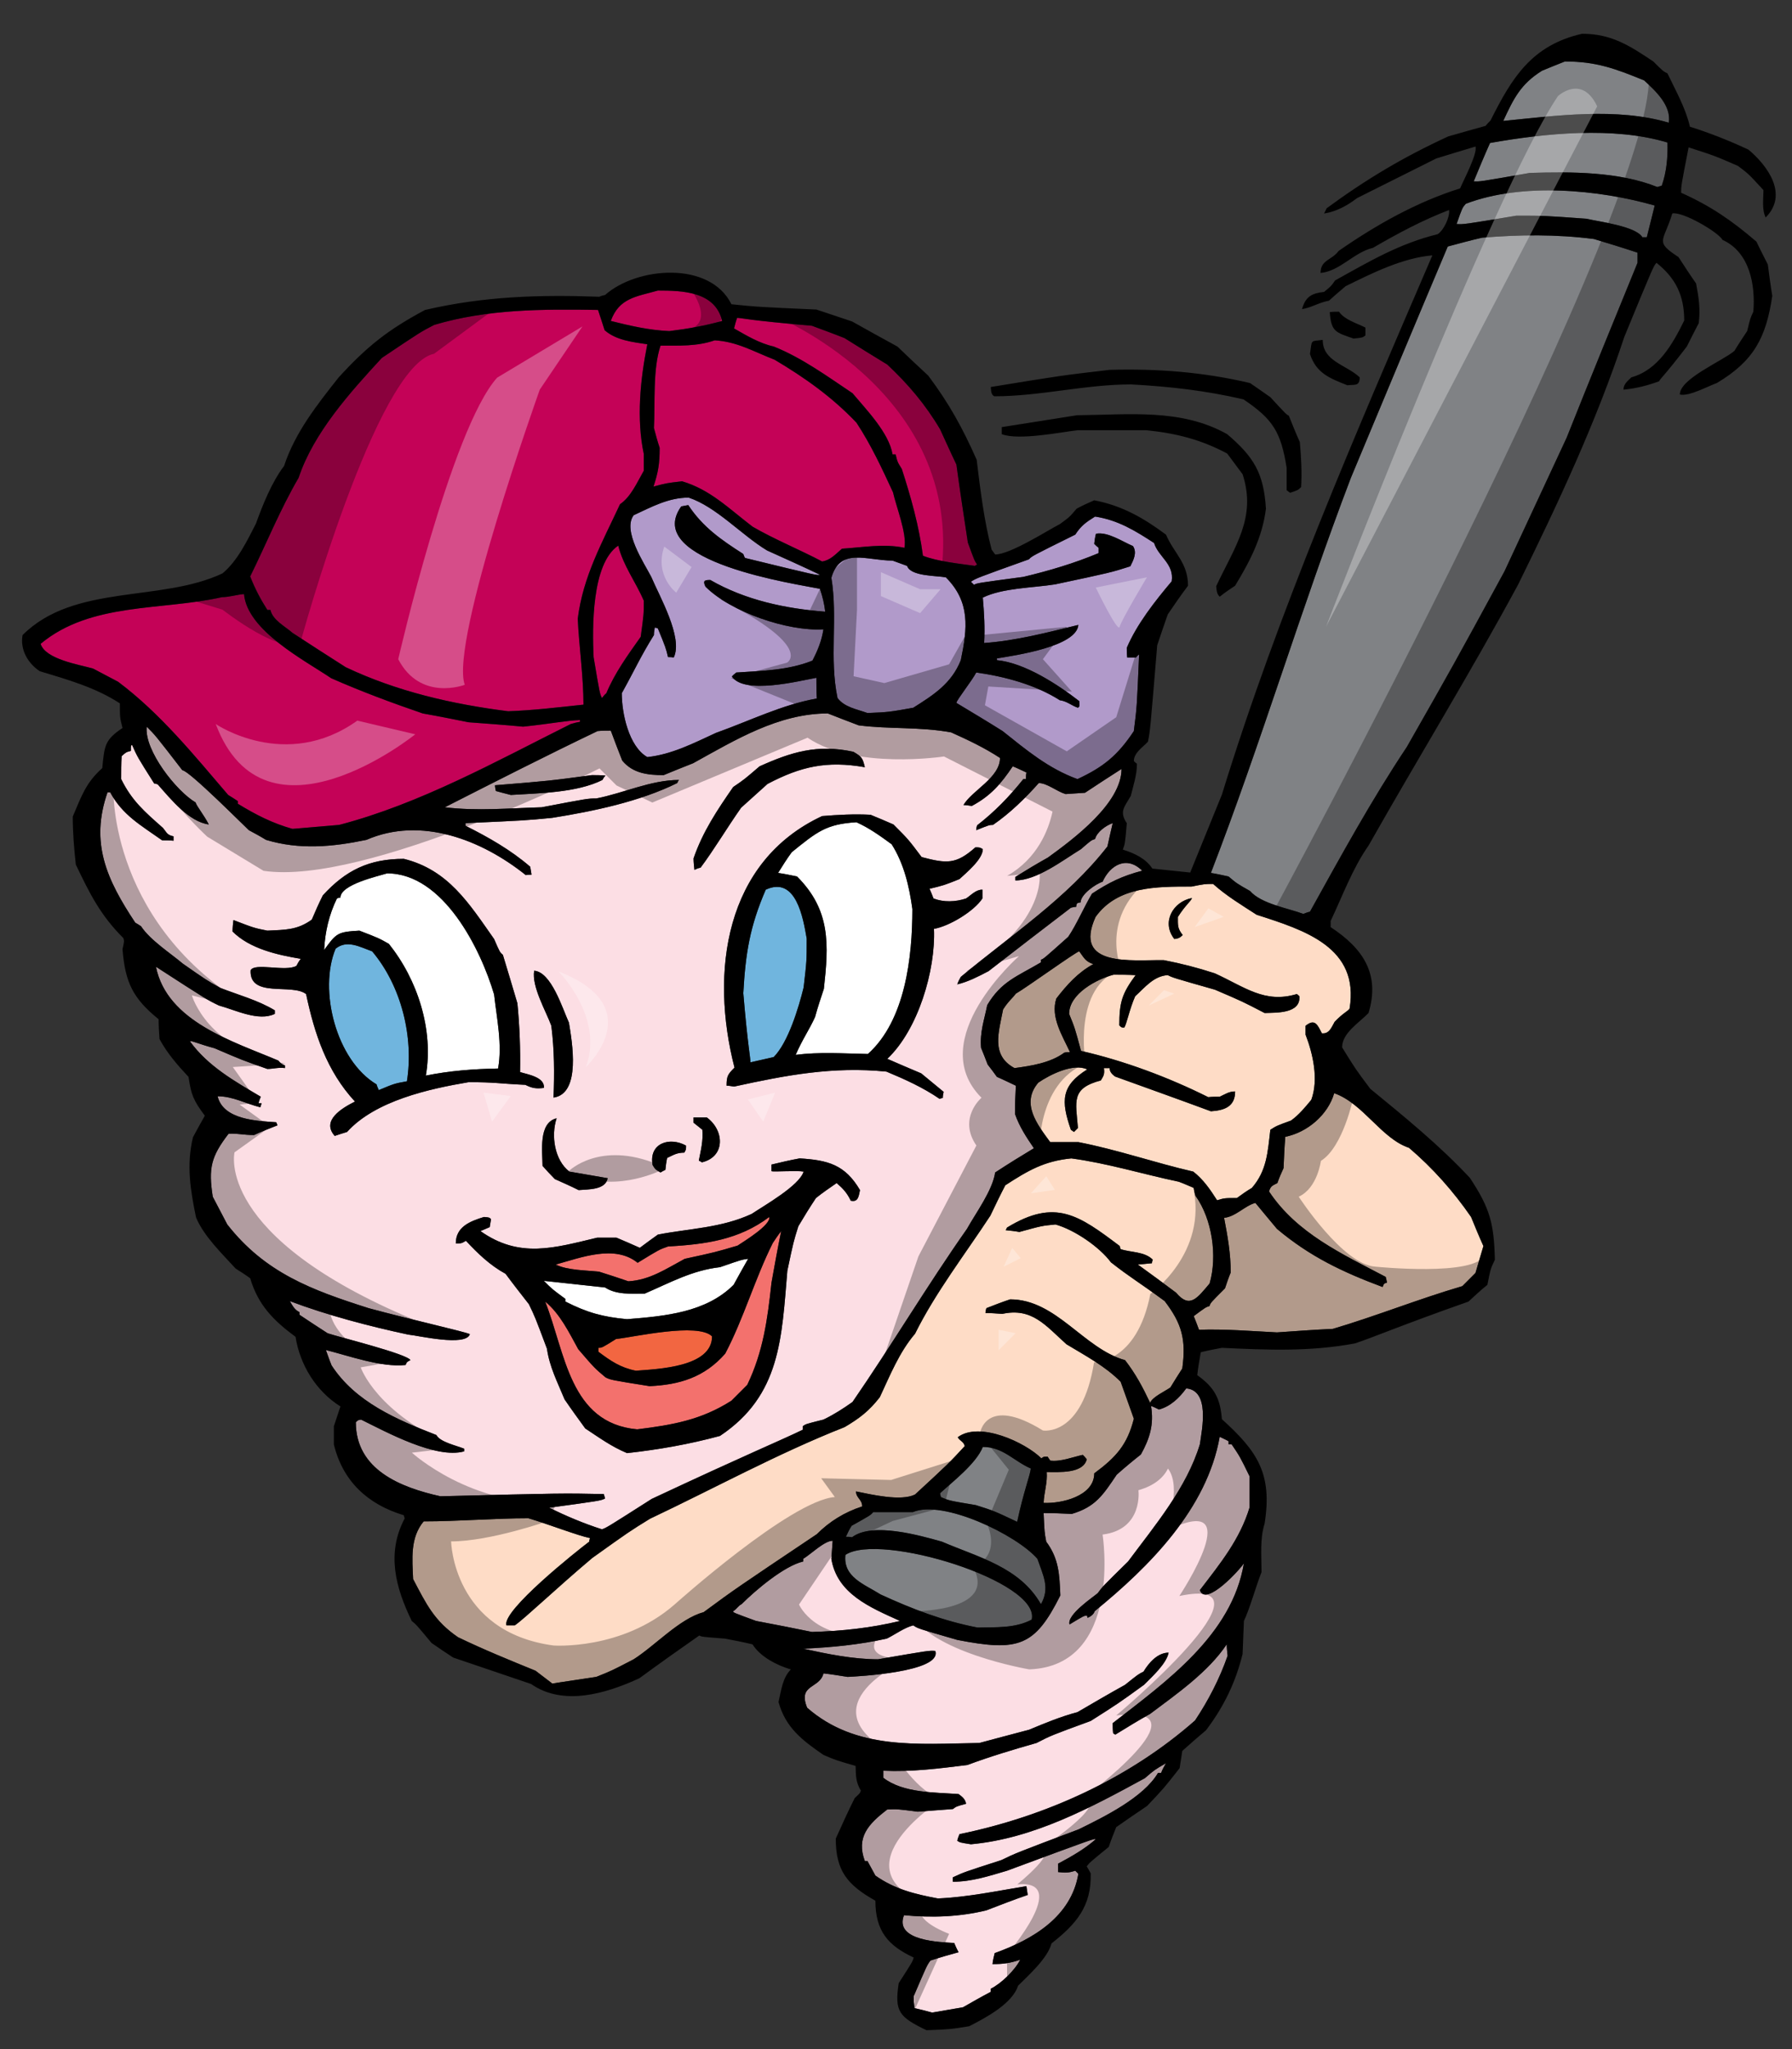<?xml version="1.0" encoding="utf-8"?>
<!-- Generator: Adobe Illustrator 17.0.0, SVG Export Plug-In . SVG Version: 6.00 Build 0)  -->
<!DOCTYPE svg PUBLIC "-//W3C//DTD SVG 1.1//EN" "http://www.w3.org/Graphics/SVG/1.1/DTD/svg11.dtd">
<svg version="1.1" id="Layer_1" xmlns="http://www.w3.org/2000/svg" xmlns:xlink="http://www.w3.org/1999/xlink" x="0px" y="0px"
	 width="175.124px" height="200.16px" viewBox="0 0 175.124 200.16" style="enable-background:new 0 0 175.124 200.16;"
	 xml:space="preserve">
<rect x="0" y="0" width="175.124" height="200.16" fill="#333333" stroke="none"/>
<path id="color8" style="fill:#F26641;" d="M62.141,133.883c-1.505-0.302-2.452-0.947-3.657-1.851c0-0.129,0-0.259,0-0.388
	c0.344,0,0.344,0,1.721-0.859c1.679-0.173,8.003-1.636,9.38-0.259C69.585,133.539,64.292,133.71,62.141,133.883z"/>
<path id="color7" style="fill:#FCDEE4;" d="M59,145.929c0.044,0.131,0.086,0.26,0.129,0.433c-0.43,0.215-0.43,0.215-5.464,0.902
	c1.677,0.817,3.399,1.549,5.163,2.109c0.474-0.174,0.474-0.174,4.862-2.97c9.466-4.432,12.349-5.593,14.759-6.755
	c0-0.13,0-0.259,0-0.345c0.301-0.216,0.301-0.216,2.022-0.646c0.99-0.473,1.936-1.075,2.84-1.72
	c3.829-5.551,7.315-11.403,11.187-16.91c0.86-1.549,2.495-3.742,2.754-5.508c1.248-0.817,2.495-1.592,3.786-2.366
	c-0.732-1.075-1.42-2.108-1.85-3.356c0-0.946,0.042-1.85,0.086-2.754c-0.646-0.301-1.248-0.603-1.85-0.86
	c-0.302-0.43-0.603-0.818-0.904-1.205c-0.215-0.559-0.43-1.119-0.645-1.635c-0.129-1.549,0.302-2.667,0.603-4.173
	c1.375-2.323,2.925-2.796,5.248-4.173c0-0.086,0-0.173,0-0.259c0.259-0.086,0.259-0.086,2.669-2.237
	c0.817-1.204,1.548-2.926,2.322-4.216c1.636-1.076,2.925-1.722,4.905-2.238c-1.507-1.506-3.141-0.559-3.872,1.076
	c-0.689,0.216-2.151,1.249-2.151,2.023c-0.129,0-0.258,0.043-0.345,0.086c-0.042,0.086-0.086,0.214-0.086,0.343
	c-0.172,0-0.344,0.043-0.516,0.087c-2.712,2.064-5.379,4.129-8.047,6.195c-0.989,0.517-1.979,1.033-3.056,1.291
	c0.087-0.258,0.216-0.517,0.345-0.732c4.905-4.087,10.369-7.658,14.328-12.736c0.172-0.774,0.344-1.549,0.518-2.281
	c-0.647,0.215-1.55,0.86-1.723,1.549c-0.387,0.129-0.387,0.129-1.376,0.99c-1.764,1.076-4.304,3.055-6.412,3.055
	c0-0.128,0-0.257,0-0.344c1.033-0.645,2.108-1.291,3.185-1.893c2.495-1.808,7.186-5.293,7.186-8.649
	c-1.205,0.775-2.409,1.549-3.571,2.325c-0.646,0.043-1.291,0.086-1.893,0.128c-0.861-0.257-1.808-1.075-2.625-1.075
	c-1.291,1.462-2.841,2.969-4.475,4.087c-0.345,0-0.345,0-1.635,0.516c0-0.172,0.043-0.344,0.086-0.473
	c1.721-1.335,3.141-2.797,4.517-4.518c0.087,0,0.173,0,0.259,0c0-0.215,0-0.431,0.042-0.646c-0.473-0.215-0.902-0.43-1.333-0.603
	c-1.161,1.72-2.15,2.882-4.001,3.872c-0.301-0.042-0.56-0.086-0.817-0.086c0.817-1.42,3.571-2.668,3.571-4.604
	c-1.507-0.989-3.142-1.764-4.775-2.495c-3.057-0.56-6.025-0.301-9.037-0.688c-1.033-0.387-2.021-0.775-3.012-1.162
	c-4.819,0-9.036,2.582-13.165,4.862c-0.991,0.387-1.937,0.774-2.883,1.162c-1.549,0-3.012-0.171-4.045-1.42
	c-0.387-0.989-0.774-1.979-1.118-2.926c-0.431,0-0.861,0-1.291,0.043c-4.948,2.367-10.025,4.948-14.931,7.444
	c3.141,0.387,6.325,0.086,9.466,0c4.518-0.861,4.518-0.861,5.335-0.861c2.668-0.516,5.335-1.807,8.089-1.807
	c-0.086,0.086-0.129,0.171-0.172,0.301c-3.658,1.808-8.175,2.754-12.219,3.399c-2.668,0.257-2.668,0.257-8.477,0.516
	c0,0.086,0,0.172,0,0.258c2.238,1.119,4.432,2.367,6.325,4.002c0.043,0.258,0.086,0.517,0.129,0.775c-0.215,0-0.387,0-0.56,0.043
	c-4.302-3.443-10.24-5.766-15.576-3.443c-3.313,0.689-6.541,0.99-9.81,0c-0.559-0.344-1.119-0.645-1.679-0.946
	c-0.258-0.215-5.852-5.852-6.497-5.852c-2.624-3.399-2.624-3.399-3.485-4.26c-0.258,2.324,2.925,6.326,4.776,7.401
	c0.086,0.344,0.774,1.161,1.291,2.151c-1.936-0.259-3.7-2.453-4.992-3.915c-0.128-0.044-0.257-0.086-0.343-0.086
	c-1.635-2.583-1.635-2.583-2.152-3.744c-0.129,0-0.129,0-0.129,0.559c-0.473,0.129-0.473,0.129-0.903,0.516
	c-0.043,0.732-0.043,1.463-0.043,2.238c1.033,2.108,2.281,3.183,4.087,4.775c0.388,0.474,0.388,0.688,1.033,0.818
	c0,0.129,0,0.258,0,0.43c-0.387-0.042-0.775-0.042-1.119-0.042c-2.065-1.463-3.872-2.453-5.077-4.69c-0.086,0-0.172,0-0.258,0
	c-1.722,4.948-0.087,8.52,2.711,12.736c0.172,0.086,0.344,0.215,0.559,0.344c0.904,1.377,2.926,2.668,4.087,3.657
	c2.281,1.592,2.281,1.592,3.658,2.367c1.764,0.688,3.7,1.205,5.334,2.195c0,0.086,0,0.215,0,0.344
	c-1.591,0.774-3.872-0.388-5.464-0.817c-1.162-0.56-1.162-0.56-6.153-3.787c1.076,5.379,7.616,7.316,11.962,9.166
	c0.258,0.3,0.258,0.3,0.645,0.473c0,0.086,0,0.172,0,0.258c-0.645-0.086-1.162,0.086-1.721,0.086
	c-2.453-0.86-2.453-0.86-5.163-2.023c-1.593-0.43-2.152-0.731-2.411-0.688c1.765,2.452,4.389,3.916,6.928,5.422
	c-0.086,0.215-0.172,0.43-0.215,0.645c0.086,0,0.172,0,0.301,0c-0.043,0.129-0.086,0.258-0.128,0.387
	c-1.42-0.344-2.669-1.075-4.175-1.075c0.56,2.323,3.916,2.409,5.724,2.539c0.042,0.085,0.085,0.172,0.128,0.301
	c-0.774,0.302-1.548,0.603-2.28,0.946c-1.162,0-1.506-0.171-2.496-0.129c-1.721,2.239-1.979,3.357-1.549,6.154
	c0.473,0.903,0.947,1.808,1.42,2.711c3.701,4.732,8.261,6.41,13.812,8.175c4.302,1.162,9.337,2.281,9.896,2.538
	c-0.387,1.249-5.078,0.129-6.024,0.045c-3.829-0.819-7.917-1.893-11.575-3.272c0.258,0.432,0.473,0.861,0.946,1.077
	c0,0.085,0,0.172,0,0.258c0.904,0.602,1.808,1.204,2.754,1.807c1.163,0.388,7.789,2.022,8.089,2.625
	c-0.344,0.172-0.344,0.172-0.473,0.473c-2.365,0.259-5.55-0.902-7.788-1.462c0.172,0.474,0.345,0.989,0.559,1.505
	c2.324,3.572,6.368,5.292,10.241,6.799c0.344,0.689,1.979,1.033,2.711,1.334c0,0.087,0,0.172,0,0.259
	c-2.754,0.774-7.616-1.895-10.068-3.1c-0.302,0.044-0.302,0.044-0.517,0.26c0,4.648,4.389,6.367,8.261,7.228
	C54.955,145.845,54.955,145.845,59,145.929z M58.871,76.183c-2.496,1.248-6.196,1.291-8.95,1.463
	c-0.517-0.128-0.99-0.258-1.463-0.387c-0.043-0.215-0.086-0.387-0.086-0.559c5.292-0.431,5.292-0.431,9.466-0.99
	c0.43,0,0.861,0,1.334,0.044C59.044,75.882,58.957,76.011,58.871,76.183z M87.313,80.529c1.463,1.463,1.463,1.463,2.754,3.184
	c2.452,0.645,3.355,0.731,5.25-0.947c0.43,0,0.43,0,0.729,0.172c0,0.99-1.634,2.324-2.279,2.926
	c-1.506,0.603-1.506,0.603-2.926,0.946c0.13,0.301,0.259,0.603,0.387,0.947c0.99,0.387,2.151,0.344,3.185,0
	c0.517-0.345,0.946-0.861,1.593-0.861c0,0.259,0,0.56,0,0.861c-0.817,1.247-3.229,2.71-4.733,2.968
	c0.172,4.045-1.551,9.853-4.562,12.694c1.076,0.473,2.195,0.946,3.314,1.42c0.73,0.601,1.463,1.204,2.194,1.807
	c-0.043,0.172-0.085,0.387-0.085,0.602c-0.131,0-0.216,0.044-0.303,0.086c-1.636-1.12-3.355-1.894-5.206-2.668
	c-5.249-0.517-9.767,0.344-14.888,1.463c-0.258-0.043-0.516-0.086-0.731-0.086c0-0.947,0.129-1.119,0.775-1.764
	c-2.41-9.337-0.947-20.137,8.562-24.569c1.592-0.129,3.141-0.215,4.733-0.129C85.806,79.883,86.538,80.184,87.313,80.529z
	 M71.65,76.872c1.075-0.731,1.075-0.731,2.581-2.022c3.056-1.377,5.637-2.194,9.165-1.42c0.817,0.474,0.904,0.602,1.12,1.506
	c-3.701-0.646-6.239-0.086-9.51,1.634c-0.86,0.775-1.72,1.549-2.581,2.324c-1.334,1.893-2.668,4.13-3.959,5.852
	c-0.215,0.043-0.431,0.129-0.602,0.215c-0.043-0.387-0.086-0.774-0.086-1.118C68.682,81.217,70.101,79.109,71.65,76.872z
	 M67.777,109.142c0.431,0,0.861,0,1.291,0c1.721,1.248,1.85,3.83-0.473,4.388c-0.129-0.085-0.215-0.128-0.302-0.172
	c0.216-1.118,0.43-1.892,0.344-3.011c-0.301-0.258-0.603-0.474-0.861-0.688C67.777,109.486,67.777,109.314,67.777,109.142z
	 M67.046,111.895c0,0.388,0,0.388-0.173,0.688c-0.731,0-1.032,0.216-1.677,0.517c-0.086,0.388-0.129,0.774-0.172,1.162
	c-0.172,0.086-0.344,0.171-0.474,0.258c-0.516-0.301-0.516-0.301-0.774-0.731C63.389,111.682,65.411,110.992,67.046,111.895z
	 M55.644,114.433c1.248,0.216,2.496,0.432,3.744,0.646c-0.215,1.162-1.893,1.077-2.84,1.162c-0.775-0.387-1.549-0.731-2.324-1.075
	c-0.431-0.43-0.818-0.861-1.205-1.291c0-1.376-0.431-4.216,1.377-4.647C53.837,110.907,54.181,113.315,55.644,114.433z
	 M52.202,94.813c1.677,0.129,2.753,3.658,3.399,5.078c0.301,1.851,1.205,6.927-1.506,7.314c0.086-2.41,0.086-4.604-0.215-7.014
	C53.363,98.773,51.943,96.363,52.202,94.813z M33.915,110.562c-0.43,0.129-0.817,0.257-1.205,0.387
	c-1.334-1.505,0.688-2.71,1.979-3.356c-2.754-2.97-3.958-6.625-4.776-10.498c-1.377-1.076-5.55,0.43-5.421-2.324
	c0.387-0.774,3.441,0.172,4.474-0.431c0.129-0.258,0.258-0.473,0.43-0.688c-2.323-0.387-4.991-0.989-6.669-2.667
	c0-0.388,0.043-0.774,0.086-1.119c2.022,0.775,2.022,0.775,3.313,1.033c1.721-0.085,2.925-0.043,4.345-1.076
	c0.345-0.817,0.688-1.591,1.076-2.365c2.237-2.453,4.518-3.572,7.917-3.572c4.346,1.076,6.369,4.347,8.821,7.832
	c0.56,1.291,0.56,1.291,0.86,1.549c0.474,1.549,0.946,3.141,1.419,4.734c0.215,2.237,0.301,4.474,0.259,6.711
	c0.645,0.215,2.453,0.474,2.323,1.549c-0.732,0.087-1.119,0.043-1.808-0.302c-2.753-0.128-2.839-0.258-5.55-0.258
	C41.961,106.346,36.669,107.507,33.915,110.562z M45.533,121.19c-0.431,0.259-0.431,0.259-0.99,0.259
	c0-1.593,1.334-2.152,2.754-2.583c0.517,0.042,0.517,0.042,0.688,0.216c-0.043,0.258-0.085,0.517-0.129,0.774
	c-0.301,0.129-0.602,0.258-0.903,0.388c3.829,2.71,7.228,1.635,11.401,0.645c0.603,0,1.249,0,1.894,0
	c0.732,0.302,1.506,0.647,2.28,0.99c0.56-0.43,1.162-0.86,1.765-1.292c3.098-0.602,6.196-0.645,9.165-2.021
	c1.291-0.86,4.647-2.754,5.077-4.132c-0.645-0.129-2.925,0.045-3.141-0.042c0-0.215,0-0.43,0-0.645
	c0.904-0.217,1.807-0.432,2.754-0.603c2.753,0.171,4.432,0.603,5.895,3.097c-0.129,0.603-0.172,1.205-0.904,1.033
	c-0.344-0.73-0.731-1.162-1.377-1.721c-0.688,0.474-1.377,0.946-2.022,1.462c-0.602,0.904-1.162,1.809-1.721,2.754
	c-0.474,1.506-0.474,1.506-1.076,4.347c-0.559,6.583-0.645,12.175-6.583,16.134c-3.012,0.818-5.981,1.336-9.08,1.68
	c-1.548-0.645-2.71-1.506-4.087-2.41c-0.688-0.946-1.376-1.893-2.021-2.84c-0.689-1.678-1.463-3.14-1.721-4.948
	c-1.162-3.099-1.162-3.099-1.764-4.346c-0.775-0.989-1.549-1.978-2.281-2.97C47.9,123.598,46.694,122.437,45.533,121.19z
	 M117.26,141.068c-1.291,4.26-4.389,7.917-7.014,11.447c-2.495,2.45-2.495,2.45-2.97,3.097c-0.386,0.346-3.054,2.108-2.753,3.055
	c1.42-0.86,1.42-0.86,1.722-0.86c0,0.043,0,0.128,0.043,0.215c0.301-0.13,0.603-0.345,0.688-0.645
	c5.337-4.348,10.972-9.982,12.221-17.039c0.258,0.13,0.559,0.257,0.861,0.43c0,0.086,0,0.172,0,0.301c0.085,0,0.171,0,0.301,0
	c0.817,1.205,0.817,1.205,1.763,3.142c0,0.99,0,1.98,0,3.012c-0.945,3.141-2.882,5.507-4.861,8.09
	c0.56,1.721,4.044-2.151,4.302-2.626c-1.161,7.014-7.615,11.575-12.82,15.62c0,0.301,0,0.645,0.042,0.99
	c0.043,0.041,0.129,0.086,0.216,0.129c1.117-0.689,2.236-1.378,3.398-2.023c2.583-1.937,5.68-4.088,7.486-6.797
	c0,0.343,0.044,0.731,0.087,1.117c-0.774,2.237-1.894,4.39-3.185,6.325c-6.454,5.681-14.629,9.38-23.02,11.102
	c-0.086,0.214-0.172,0.43-0.216,0.645c0.259,0.173,0.259,0.173,1.335,0.344c6.109-0.559,11.703-3.571,16.995-6.454
	c0.947-0.817,0.947-0.817,2.065-1.463c-0.172,0.301-0.345,0.603-0.474,0.945c-0.129,0-0.215,0-0.301,0
	c-1.42,2.411-5.292,4.304-7.745,5.509c-6.152,2.323-6.152,2.323-7.573,3.012c-3.614,1.163-3.614,1.163-4.732,1.679
	c0,0.129,0,0.258,0,0.431c1.851,0,3.529-0.561,5.291-1.076c8.606-3.185,8.606-3.185,8.65-3.055
	c-1.075,0.946-2.366,1.677-3.657,2.366c0,0.257,0,0.516,0,0.818c0.688,0.084,1.032,0.084,1.678-0.13
	c0.086,0.085,0.172,0.172,0.301,0.302c-0.688,4.173-4.432,6.41-8.175,7.745c-0.086,0.344-0.172,0.688-0.216,1.074
	c1.033,0,1.722-0.085,2.711-0.43c-0.516,1.033-1.851,2.323-2.882,2.84c0,0.085,0,0.171,0,0.301c-0.904,0.474-1.808,0.99-2.711,1.506
	c-1.033,0.172-2.023,0.345-3.012,0.518c-0.604-0.173-1.162-0.302-1.721-0.431c-0.044-0.387-0.087-0.774-0.087-1.162
	c1.291-3.013,1.291-3.013,1.635-3.485c0.903-0.301,1.807-0.559,2.754-0.817c-0.172-0.301-0.302-0.603-0.431-0.904
	c-1.291-0.084-5.895-0.171-4.905-2.711c2.711,0.26,5.38,0.173,8.046-0.473c1.335-0.516,2.668-1.033,4.046-1.506
	c-0.044-0.302-0.086-0.602-0.131-0.86c-2.881,0.472-5.722,1.075-8.647,1.204c-2.279-0.43-4.217-0.902-6.11-2.237
	c-0.257-0.473-0.517-0.946-0.774-1.42c-0.085,0-0.171,0-0.257,0c-0.861-2.323,0.343-3.613,2.193-5.034
	c0.99-0.043,0.99-0.043,2.969,0.216c1.119-0.085,2.28-0.172,3.442-0.259c0.345-0.257,0.345-0.257,1.291-0.516
	c-0.087-0.473-0.388-0.689-0.731-0.947c-2.323-0.173-5.422-0.086-7.358-1.592c0-0.257,0-0.475,0-0.688
	c2.754,0.128,5.465-0.217,8.219-0.561c2.195-0.817,4.476-1.505,6.755-2.149c1.42-0.733,1.42-0.733,5.293-2.151
	c2.711-1.721,2.711-1.721,5.207-3.528c0.816-0.818,2.193-2.065,2.409-3.143c-1.076,0-1.937,0.99-2.453,1.852
	c-0.517,0.258-0.517,0.258-1.807,1.291c-1.55,0.859-3.099,1.764-4.647,2.668c-1.635,0.43-3.185,1.075-4.733,1.72
	c-1.635,0.432-3.27,0.861-4.861,1.292c-5.982,0.085-12.048,0.731-16.824-3.442c-0.947-2.323,1.248-1.851,1.592-3.357
	c0.774,0.086,1.549,0.216,2.367,0.343c0.902-0.042,9.25-0.473,8.563-2.537c-0.603-0.043-0.603-0.043-5.595,0.817
	c-2.452,0-4.947-0.518-7.314-1.033c2.796-0.129,5.464-0.388,8.175-0.989c0.86-0.43,1.721-1.075,2.583-1.292
	c0.43,0.302,0.43,0.302,4.302,1.421c5.981,1.163,7.574,0.645,10.069-4.345c-0.086-2.023-0.13-3.572-1.378-5.25
	c-0.171-0.903-0.171-0.903-0.257-2.796c0.903,0,1.807,0.041,2.753,0.085c2.324-0.689,3.055-1.85,4.389-3.829
	c0.774-0.689,1.549-1.334,2.367-1.979c0.86-1.549,1.291-2.928,0.989-4.733c0.258,0.085,0.517,0.214,0.774,0.344
	c1.118-0.302,1.979-1.118,2.667-2.064C118.249,135.819,117.475,139.562,117.26,141.068z M79.352,159.398
	c-1.85-0.387-3.658-0.731-5.465-1.075c-2.237-0.818-2.237-0.818-2.237-0.946c0.387-0.258,0.517-0.559,0.817-0.689
	c1.377-1.376,4.173-3.743,6.024-4.172c0-0.087,0-0.174,0-0.26c0.731-0.431,2.065-1.765,2.883-1.765
	c-0.043,0.56-0.087,1.163-0.129,1.765c0.559,3.4,3.744,4.733,6.712,6.067C85.117,159.011,82.278,159.312,79.352,159.398z"/>
<path id="color6" style="fill:#FEDCC6;" d="M130.383,106.776c2.839,0.989,4.604,4.431,7.314,5.335
	c2.324,1.979,4.347,4.26,6.066,6.755c0.387,0.946,0.774,1.893,1.205,2.84c-0.257,0.861-0.516,1.722-0.775,2.625
	c-0.43,0.43-0.86,0.86-1.288,1.291c-4.262,1.248-8.435,2.927-12.652,4.173c-1.849,0.087-3.655,0.217-5.463,0.344
	c-2.539-0.127-5.076-0.344-7.617-0.257c-0.171-0.475-0.344-0.904-0.515-1.333c1.161-0.86,1.161-0.86,1.548-0.99
	c0.086-0.301,0.086-0.301,1.508-1.723c0.17-0.515,0.344-1.032,0.558-1.549c0-1.85-0.301-3.527-0.646-5.335
	c1.162-0.128,1.98-1.161,3.057-1.462c0.688,0.817,1.376,1.679,2.108,2.538c3.227,2.711,6.411,4.217,10.325,5.68
	c0.13-0.345,0.13-0.345,0.431-0.43c-0.042-0.217-0.085-0.388-0.128-0.56c-4.26-2.237-8.693-4.26-11.403-8.347
	c0.173-0.56,0.343-0.56,0.817-0.817c0.173-0.517,0.388-0.99,0.604-1.463c0.042-1.033,0.085-2.065,0.171-3.055
	C127.76,110.605,129.781,108.884,130.383,106.776z M122.809,89.349c4.692,1.506,10.07,3.185,9.08,9.166
	c-0.214,0.301-0.601,0.387-1.462,1.291c-0.301,0.517-0.518,1.204-1.248,1.119c-0.431-0.86-0.689-1.463-1.592-0.732
	c0,0.259,0,0.561,0,0.86c0.73,1.894,1.29,4.389,0.56,6.369c-0.604,0.731-1.205,1.463-1.979,2.023
	c-1.421,0.516-1.421,0.516-2.023,0.903c-0.258,2.194-0.344,4.002-1.807,5.68c-0.517,0.301-0.99,0.645-1.465,0.988
	c-1.202,0-1.202,0-1.933,0.217c-0.69-1.076-1.336-2.023-2.325-2.799c-3.743-0.859-7.444-2.15-11.23-2.881c-0.946,0-1.85,0-2.753,0
	c-1.292-1.765-2.884-3.787-1.163-5.81c1.12-0.775,3.442-1.936,4.777-1.291c-2.539,1.592-2.582,3.055-1.592,5.895
	c0.085,0.044,0.172,0.129,0.301,0.215c0.129-0.129,0.259-0.258,0.388-0.387c-0.216-2.624-0.688-3.873,2.237-4.647
	c0.258-0.431,0.387-0.602,0.301-1.205c0.172,0,0.344,0,0.56,0c0,0.387,0.257,0.602,0.517,0.817c3.098,1.119,6.238,2.238,9.379,3.4
	c1.29-0.086,2.367-0.43,2.367-1.937c-0.604,0-0.947,0.258-1.506,0.517c-0.387,0-0.774,0-1.119,0.043
	c-3.872-1.937-8.262-3.571-12.435-4.519c-0.603-2.237-0.603-2.237-1.162-3.614c0-1.979,2.711-3.399,4.346-3.83
	c0.688,0,1.42,0,2.152,0.043c-1.336,1.808-1.594,2.668-1.594,4.905c0.216,0.216,0.216,0.216,0.474,0.216
	c0.216-0.216,0.517-1.808,1.075-3.056c0.947-0.861,1.808-1.979,3.185-2.065c0.517,0.258,0.517,0.258,4.604,1.42
	c2.71,1.161,2.71,1.161,4.86,2.28c1.12-0.043,3.53,0.086,3.401-1.635c-0.087-0.086-0.173-0.172-0.26-0.215
	c-3.142,0.946-5.076-0.689-8.002-2.023c-1.721-0.559-3.228-0.947-4.991-1.291c-3.142-0.043-8.906,0.732-6.669-4.217
	c2.15-3.011,5.981-2.968,9.38-2.968c1.29-0.258,1.29-0.258,2.108-0.258C119.841,87.499,121.347,88.402,122.809,89.349z
	 M115.108,89.564c0.731-1.162,1.291-1.548,1.377-1.85c-1.851,0.344-3.013,2.366-1.723,4.002c0.388-0.043,0.562-0.129,0.818-0.387
	C115.065,90.684,115.108,90.382,115.108,89.564z M106.847,94.168c-0.774-0.258-0.903-0.603-1.376-1.248
	c-0.258,0-5.207,3.571-6.196,4.131c-0.388,0.516-0.73,0.731-1.248,1.548c-0.431,2.238-1.204,4.475,1.118,5.724
	c1.636-0.216,3.528-0.517,4.862-1.506c0.173-0.044,0.345-0.044,0.561-0.044c-0.732-1.592-1.937-3.441-1.335-5.249
	C104.265,96.191,105.342,94.986,106.847,94.168z M84.257,147.137c0-0.691-0.602-0.818-0.602-1.466
	c1.505,0.303,4.388,0.99,5.765,0.303c3.313-3.057,3.313-3.057,4.863-4.732c-0.129-0.475-0.474-0.475-0.688-0.861
	c2.108-1.593,6.626,0.516,8.175,2.064c0.216-0.172,0.216-0.172,0.603-0.172c0.086,0.13,0.172,0.259,0.259,0.388
	c1.032,0.13,2.194-0.345,3.184-0.56c0.129,0.129,0.258,0.259,0.387,0.431c-0.344,1.421-2.711,1.247-3.915,1.247
	c0.086,1.033-0.258,1.98-0.301,3.013c1.721,0.086,4.948-0.647,4.948-2.884c2.15-1.592,3.226-2.796,3.872-5.335
	c-0.431-1.205-0.86-2.409-1.292-3.614c-1.548-1.549-3.441-2.538-5.291-3.657c-2.022-1.808-3.356-3.613-6.283-2.969
	c-0.559-0.043-1.117-0.087-1.634-0.087c0-0.171,0.044-0.344,0.085-0.473c0.775-0.303,1.549-0.603,2.324-0.86
	c4.518,0,7.186,4.818,11.23,5.938c1.033,1.335,1.721,2.625,2.452,4.174c0.173-0.56,1.507-1.162,1.979-1.508
	c0.387-0.644,0.774-1.247,1.162-1.85c0.387-2.838-0.043-4.387-1.721-6.583c-2.754-2.022-3.271-2.236-5.25-3.785
	c-1.117-1.506-3.57-3.185-5.421-3.7c-1.334,0.128-1.334,0.128-3.528,0.731c-0.474-0.086-0.903-0.13-1.334-0.173
	c0.043-0.086,0.086-0.172,0.128-0.258c4.734-2.884,7.015-1.204,11.017,1.807c0,0.087,0.044,0.173,0.085,0.302
	c1.033,0.345,2.324,0.215,3.142,1.032c-0.043,0.087-0.085,0.215-0.085,0.345c-0.475,0.043-0.947,0.086-1.378,0.127
	c1.248,0.904,2.496,1.81,3.744,2.755c1.334,1.592,2.065,0.517,3.27-0.903c0.774-2.666,0.259-6.281-1.377-8.562
	c-0.086-0.258-0.129-0.516-0.171-0.774c-0.517-0.216-0.99-0.432-1.464-0.604c-3.486-0.731-6.971-1.807-10.498-2.279
	c-2.668,0.258-4.26,1.204-6.454,2.625c-0.517,0.988-0.99,1.978-1.463,2.969c-2.454,3.742-5.379,7.528-7.359,11.531
	c-1.548,1.807-2.452,4.087-3.442,6.195c-1.032,1.334-1.978,2.064-3.441,2.926c-6.455,2.539-12.737,5.98-19.019,8.949
	c-2.022,1.248-2.022,1.248-5.637,3.83c-3.528,2.97-6.627,5.938-7.573,6.582c-0.302,0-0.559,0-0.818,0
	c-0.473-1.419,6.885-7.27,8.09-8.174c0-0.129,0.043-0.259,0.086-0.345c-1.119-0.215-4.131-1.377-6.025-1.938
	c-3.398,0-6.84,0.303-10.24,0.303c-1.333,1.592-1.118,3.657-1.032,5.637c1.29,2.452,2.065,4.088,4.389,5.68
	c2.496,1.204,5.034,2.238,7.572,3.271c0.516,0.387,1.076,0.817,1.636,1.248c1.419-0.216,2.839-0.431,4.302-0.647
	c1.506-0.601,1.506-0.601,3.657-1.72c2.151-1.376,4.475-3.959,6.842-4.605c3.098-2.279,3.098-2.279,11.058-7.615
	C81.073,148.598,82.537,147.695,84.257,147.137z"/>
<path id="color5" style="fill:#70B5DE;" d="M78.534,96.449c-0.473,1.937-1.506,5.378-2.925,6.798
	c-0.775,0.172-1.549,0.345-2.281,0.517c0.044-0.301-0.257-1.592-0.688-6.755c0.216-3.916,0.646-6.541,2.194-10.112
	c2.969-1.377,3.658,2.798,4.002,4.776C78.836,93.867,78.836,93.867,78.534,96.449z M32.796,92.663
	c-1.678,4.045,0.044,10.886,4.002,13.252c0.043,0.172,0.129,0.345,0.215,0.56c1.548-0.645,1.548-0.645,2.753-0.86
	c0.688-4.345-0.559-9.337-3.398-12.693C35.163,92.49,33.915,91.759,32.796,92.663z"/>
<path id="color4" style="fill:#B19ACA;" d="M81.246,56.433c0.86-3.012,3.442-1.678,5.98-1.678c0.474,0.172,0.947,0.344,1.419,0.517
	c0.345,1.032,2.883,0.946,3.788,1.118c2.409,2.409,2.107,4.992,1.462,8.089c-0.903,2.28-2.668,3.4-4.646,4.647
	c-2.41,0.43-2.41,0.43-4.476,0.516c-1.075-0.387-2.237-0.559-2.925-1.463C81.03,64.308,81.892,60.349,81.246,56.433z M95.187,57.122
	c0.301-0.172,0.301-0.172,4.817-0.775c2.539-0.602,4.992-1.333,7.358-2.323c0-0.172,0-0.344,0-0.517
	c-0.172-0.128-0.301-0.258-0.43-0.386c0.042-0.345,0.085-0.688,0.172-0.99c1.161-0.215,2.581,0.774,3.614,1.204
	c0.43,0.647,0.043,1.377-0.258,1.98c-1.895,0.603-1.895,0.603-7.358,1.764c-2.194,0.345-5.12,0.345-7.058,1.292
	c0.131,1.506,0.217,2.926,0.131,4.433c3.098-0.216,6.195-1.033,9.207-1.766c-0.171,2.109-6.109,2.97-7.959,3.271
	c0,0.042,0,0.086,0,0.172c2.71,0.257,5.938,2.367,8.046,4.001c0.043,0.516,0.043,0.516-0.129,0.646
	c-0.646-0.216-1.077-0.646-1.765-0.732c-2.366-1.506-5.378-2.323-8.175-2.71c-0.388,0.774-1.937,2.71-1.937,2.969
	c1.506,0.903,3.013,1.807,4.518,2.753c2.322,1.85,4.475,3.658,7.314,4.69c2.495-1.162,3.915-2.281,5.508-4.69
	c0.301-2.367,0.301-2.367,0.516-7.486c-0.129,0.086-0.215,0.172-0.301,0.301c-0.301,0-0.602,0-0.861,0
	c-0.043-0.344-0.043-0.646-0.043-0.946c0.99-2.324,2.755-4.562,4.39-6.498c0.257-1.72-1.291-2.366-1.721-3.743
	c-1.852-1.205-3.527-2.238-5.767-2.582c-0.902,0.559-1.376,0.903-1.936,1.764c-4.26,2.108-4.26,2.108-4.519,2.41
	c-5.162,1.85-5.162,1.85-5.679,2.194C94.972,56.907,95.058,56.993,95.187,57.122z M69.413,56.648
	c3.443,1.98,7.358,2.797,11.23,3.099c-0.086-0.774-0.258-1.463-0.516-2.237c-2.065-0.431-17.426-2.625-13.554-8.046
	c0.215-0.042,0.43-0.086,0.688-0.129c1.42,2.152,3.227,3.399,5.378,4.775c0.044,0.13,0.086,0.259,0.173,0.389
	c7.056,1.72,7.056,1.72,7.314,1.634c-1.721-0.818-3.442-1.592-5.164-2.367c-2.495-1.506-4.948-4.259-7.658-5.163
	c-1.979,0-3.615,0.904-5.379,1.721c-1.119,1.506,1.032,4.69,1.721,6.023c0.775,1.851,3.142,5.938,2.195,7.875
	c-0.215-0.043-0.387-0.043-0.559-0.043c-0.215-0.903-0.215-0.903-0.99-2.796c-0.129-0.043-0.215-0.086-0.301-0.086
	c-0.043,0.215-0.086,0.474-0.086,0.731c-1.291,2.066-1.894,3.442-3.141,5.68c0,1.979,0.688,5.207,2.495,6.239
	c2.41-0.258,4.562-1.377,6.712-2.366c3.27-1.163,6.454-2.755,9.854-3.356c-0.043-0.689-0.043-1.377-0.043-2.022
	c-1.678,0.301-7.057,1.678-8.261-0.129c0.129-0.13,0.258-0.258,0.43-0.387c2.581-0.173,5.077-0.215,7.444-1.162
	c0.516-0.99,0.903-1.936,1.076-3.055c-3.485,0.215-9.036-1.678-11.532-4.174C68.682,56.734,68.811,56.648,69.413,56.648z"/>
<path id="color3" style="fill:#F3716D;" d="M58.527,124.203c-1.291-0.13-3.099-0.13-4.217-0.691c2.496-0.687,5.766-1.976,8.003-0.17
	c2.109-1.292,2.109-1.292,2.969-1.593c3.657-0.213,6.928-0.645,9.896-2.883c0.172,0.775-2.452,2.366-3.097,2.797
	c-2.195,0.647-2.195,0.647-5.164,1.291c-1.851,0.99-3.399,2.065-5.508,2.194C60.42,124.803,59.474,124.503,58.527,124.203z
	 M63.475,135.389c-3.786-0.603-3.786-0.603-4.302-0.861c-1.076-0.903-1.076-0.903-2.667-2.754c-0.904-1.636-1.764-3.441-3.227-4.646
	c1.979,4.991,2.366,11.876,8.992,12.479c3.443-0.431,6.24-0.904,9.208-2.798c0.517-0.518,1.032-1.033,1.549-1.549
	c1.549-3.226,1.979-6.368,2.367-9.981c0.301-1.68,0.602-3.355,0.946-5.034c-0.301,0.388-0.559,0.774-0.817,1.162
	c-1.764,3.527-2.839,7.356-4.647,10.799C68.854,134.528,66.401,135.259,63.475,135.389z"/>
<path id="color2" style="fill:#C40257;" d="M65.411,32.338c-1.979-0.086-3.829-0.517-5.722-0.99
	c0.816-2.236,2.452-2.366,4.603-2.968c2.41,0,5.594,0.086,6.282,2.968C68.897,31.821,67.175,32.122,65.411,32.338z M60.42,53.292
	c-2.625,1.765-2.539,8.089-2.409,10.886c0.602,3.571,0.602,3.571,0.817,4.002c0.129-0.172,0.258-0.344,0.43-0.473
	c0.818-1.979,2.109-3.744,3.356-5.508c0.301-2.194,0.301-2.194,0.301-3.528C62.141,56.863,60.893,55.229,60.42,53.292z
	 M26.429,59.574c0.214,0.99,1.42,1.592,2.151,2.237c1.721,1.119,3.442,2.238,5.206,3.356c4.991,2.367,10.413,3.614,15.877,4.303
	c2.453-0.085,4.905-0.387,7.358-0.645c0-2.711-0.43-5.679-0.559-8.39c0.517-4.131,2.367-7.401,4.131-11.188
	c1.076-0.731,1.677-2.151,2.323-3.271c0-0.559,0-1.118,0-1.635c-0.732-3.442-0.345-7.271,0.344-10.714
	c-1.419-0.215-3.054-0.387-4.173-1.377c-0.215-0.688-0.43-1.334-0.646-1.979c-5.422-0.086-10.8-0.086-16.006,1.462
	c-1.333,0.689-1.333,0.689-5.12,3.228c-3.098,3.356-6.669,7.313-8.133,11.703c-1.807,3.098-3.14,6.412-4.732,9.638
	c0.474,1.205,0.99,2.194,1.678,3.27C26.213,59.574,26.3,59.574,26.429,59.574z M83.311,38.405c1.333,1.592,3.57,3.871,3.915,5.98
	c0.086,0,0.172,0,0.301,0c0.173,0.732,0.173,0.732,0.603,1.42c0.903,2.798,1.679,5.551,2.064,8.476
	c1.42,0.561,3.572,0.776,5.078,0.991c0.044-0.043,0.13-0.087,0.216-0.13c-0.259-0.387-0.259-0.387-0.904-2.151
	c-0.388-2.539-0.774-5.078-1.118-7.616c-0.56-1.162-1.075-2.324-1.593-3.442c-1.42-2.41-3.141-4.432-5.164-6.326
	c-1.419-0.86-2.796-1.722-4.173-2.582c-1.076-0.43-2.152-0.816-3.185-1.205c-6.412-0.56-6.627-0.731-7.314-0.774
	c-0.129,0.345-0.215,0.689-0.302,1.033c1.205,0.688,2.496,1.463,3.873,1.764C78.405,34.963,80.858,36.77,83.311,38.405z
	 M22.298,77.646c0.301,0.171,0.603,0.387,0.946,0.602c0,0.086,0,0.172,0,0.258c1.764,1.076,3.356,1.894,5.335,2.453
	c1.506-0.129,3.012-0.258,4.561-0.387c7.917-2.066,15.318-6.196,22.632-9.853c0.302-0.086,0.602-0.172,0.904-0.216
	c0-0.086,0-0.129,0-0.172c-1.291,0.043-2.754,0.345-5.551,0.645c-1.807-0.172-3.571-0.3-5.335-0.43
	c-1.505-0.302-3.012-0.603-4.475-0.861c-3.011-1.032-6.023-2.151-8.949-3.441c-2.539-1.721-8.218-4.647-8.519-8.219
	c-0.645,0.043-1.463,0.301-2.151,0.301C15.8,59.66,8.873,58.799,3.968,62.887c0.473,1.507,3.743,2.023,5.12,2.41
	c0.817,0.431,1.635,0.86,2.452,1.291C15.672,69.686,18.941,73.73,22.298,77.646z M64.55,33.757
	c-0.774,2.324-0.516,5.594-0.645,8.047c0.172,0.646,0.344,1.29,0.56,1.936c0,1.506-0.129,2.366-0.603,3.786
	c1.291-0.344,1.291-0.344,2.797-0.516c2.754,0.818,4.519,2.625,6.885,4.432c2.065,1.205,4.776,2.323,6.798,3.399
	c0.817-0.13,1.291-0.689,1.936-1.248c2.065-0.129,4.088-0.517,6.11-0.087c0.258-1.376-0.817-4.044-1.119-5.421
	c-1.076-2.323-2.151-4.646-3.57-6.798c-2.367-2.496-5.035-4.389-8.004-6.153c-2.107-0.818-3.657-1.765-5.851-1.894
	C68.122,33.844,66.315,33.757,64.55,33.757z"/>
<path id="color1" style="fill:#808285;" d="M155.769,23.345c1.422,0.431,2.841,0.861,4.26,1.334c0,0.301,0,0.645,0,0.99
	c-2.323,5.679-4.648,11.359-6.926,17.082c-2.023,4.346-4.047,8.692-6.068,13.037c-4.99,9.165-4.99,9.165-9.55,17.168
	c-3.445,5.163-6.457,10.671-9.468,16.092c-0.215,0.044-0.43,0.129-0.645,0.215c-1.508-0.559-4.131-0.989-5.208-2.237
	c-1.292-0.731-1.292-0.731-2.106-1.419c-0.604-0.129-1.162-0.259-1.723-0.345c4.906-12.693,8.82-25.859,13.683-38.596
	c3.142-7.53,6.282-15.059,9.466-22.589c1.12-0.301,2.237-0.603,3.356-0.861C148.541,22.915,152.069,22.872,155.769,23.345z
	 M143.248,19.903c-0.343,0.387-0.343,0.387-0.903,1.979c0.688,0.042,0.688,0.042,5.852-0.817c2.667,0,2.667,0,6.841,0.301
	c1.292,0.301,4.82,0.731,5.465,1.807c0.129,0,0.259,0,0.431,0c0.259-1.032,0.518-2.065,0.774-3.098
	C156.285,18.526,148.756,17.794,143.248,19.903z M101.382,152.255c-2.064-2.368-9.249-5.809-12.177-4.561c-1.29,0-2.581,0-3.872,0
	c-0.258,0.301-0.258,0.301-2.108,1.334c-0.216,0.345-0.387,0.689-0.56,1.076c0.172,0,0.387,0,0.602,0.043
	c1.979-1.507,6.626-0.174,8.778,0.43c3.614,1.549,7.616,2.495,9.681,6.109C102.631,155.095,101.941,153.891,101.382,152.255z
	 M160.676,7.855c-2.841-1.161-4.691-1.85-7.746-1.85c-0.774,0.302-1.507,0.603-2.237,0.904c-2.065,1.291-2.755,2.668-3.788,4.904
	c5.165-0.516,11.102-1.333,16.18,0.173C163.343,10.308,161.794,8.887,160.676,7.855z M145.614,13.965
	c-0.559,1.248-1.076,2.496-1.592,3.743c0.559,0.043,0.559,0.043,5.466-0.817c4.043-0.129,8.733-0.129,12.478,1.377
	c0.128-0.043,0.259-0.086,0.429-0.129c0.474-1.334,0.604-2.797,0.561-4.217C157.705,12.33,150.951,13.018,145.614,13.965z
	 M99.403,148.641c0.646-3.012,1.247-4.475,1.334-5.206c-1.679-0.731-2.711-2.108-4.691-2.108c-0.644,1.634-3.011,3.443-4.173,4.519
	c0,0.129,0.044,0.257,0.086,0.386c0.817,0.346,0.817,0.346,3.399,0.776C97.123,147.565,97.123,147.565,99.403,148.641z
	 M82.622,151.868c-0.257,2.196,1.894,2.884,3.442,3.872c3.099,1.421,6.11,2.583,9.467,3.228c1.806-0.044,3.657,0.085,5.292-0.774
	C101.727,154.45,85.978,149.63,82.622,151.868z"/>
<path id="fill" style="fill:#FFFFFF;" d="M83.698,80.313c1.247,0.559,2.323,1.333,3.441,2.151c1.205,1.893,1.723,4.131,2.023,6.325
	c0,4.69-0.688,10.886-4.346,14.156c-2.366-0.043-4.733-0.215-7.057,0.086c0.645-1.505,1.333-2.453,1.893-3.7
	c0.259-0.946,0.56-1.85,0.861-2.754c0.474-4.303,0.688-7.66-2.624-10.972c-0.646-0.129-1.248-0.259-1.851-0.345
	c0.431-0.689,0.861-1.378,1.335-2.022C79.826,81.26,80.729,80.485,83.698,80.313z M55.256,127.127
	c2.109,1.075,3.658,1.505,6.023,1.721c3.702-0.3,7.703-0.646,10.414-3.356c0.473-0.86,0.946-1.722,1.419-2.538
	c-0.645,0.086-0.645,0.086-2.753,0.816c-2.711,0.303-4.863,1.508-7.358,2.582c-1.333,0-2.753,0.13-3.872-0.601
	c-2.022-0.217-4.001-0.431-5.981-0.647c0.818,0.818,0.818,0.818,2.108,1.766C55.256,126.955,55.256,127.04,55.256,127.127z
	 M48.674,104.365c0.43-2.323-0.129-4.904-0.387-7.227c-1.291-4.39-4.949-11.833-10.456-11.833c-0.818,0.258-4.562,1.076-4.562,2.366
	c-0.128,0-0.258,0.043-0.344,0.087c-0.774,1.591-1.162,3.27-1.248,5.033c1.204-1.678,1.333-1.764,3.442-1.893
	c1.893,0.731,1.893,0.731,2.883,1.291c2.796,3.486,4.389,8.391,3.614,12.866C43.984,104.58,46.264,104.409,48.674,104.365z"/>
<path id="outline" d="M96.822,37.802c6.841-1.118,6.841-1.118,11.617-1.678c4.689-0.129,9.164,0.215,13.725,1.291
	c0.645,0.43,1.292,0.904,1.979,1.377c1.55,1.678,1.55,1.678,1.807,1.808c0.345,0.86,0.688,1.72,1.077,2.581
	c0.128,1.463,0.215,2.926,0.128,4.389c-0.301,0.301-0.301,0.301-1.075,0.56c-0.13-0.086-0.258-0.172-0.344-0.258
	c0-0.731,0-1.463,0-2.194c-0.561-3.485-1.335-4.733-4.216-6.669c-3.701-0.86-7.144-1.248-10.974-1.463
	c-4.475,0-8.906,1.161-13.381,1.161C96.822,38.534,96.863,38.104,96.822,37.802z M114.763,91.716
	c0.388-0.043,0.562-0.129,0.818-0.387c-0.516-0.645-0.473-0.947-0.473-1.765c0.731-1.162,1.291-1.548,1.377-1.85
	C114.635,88.059,113.473,90.08,114.763,91.716z M172.335,18.569c-1.464-1.592-1.464-1.592-2.496-2.366
	c-2.279-0.99-2.279-0.99-4.818-1.808c-0.731,3.744-0.731,3.744-0.731,4.432c2.883,1.29,4.948,2.71,7.358,4.775
	c0.344,0.731,0.731,1.463,1.116,2.238c0.13,0.99,0.26,2.022,0.433,3.055c-0.604,4.088-1.808,6.368-5.423,8.52
	c-0.861,0.301-2.71,1.334-3.613,1.119c0-1.549,4.174-3.271,5.335-4.261c0.388-0.645,0.818-1.29,1.247-1.936
	c0.302-1.249,0.302-1.249,0.603-1.893c0.215-2.582-0.344-5.809-3.011-7.013c-0.431-0.775-3.916-2.798-4.906-2.582
	c-0.859,2.797-1.764,2.711,0.602,4.26c0.561,0.86,1.119,1.722,1.722,2.582c0.258,1.377,0.429,2.453,0.258,3.873
	c-0.387,0.73-0.774,1.505-1.162,2.28c-2.279,2.969-2.58,3.098-2.71,3.399c-1.205,0.431-2.194,0.689-3.485,0.818
	c0-0.559,0.431-0.861,0.774-1.205c2.624-0.731,4.045-3.27,5.164-5.55c0-2.41-0.818-4.131-2.712-5.636
	c-0.302,0.344-0.302,0.344-3.141,7.229c-2.754,8.347-6.497,16.308-10.37,24.181c-4.648,8.606-9.81,16.997-14.63,25.516
	c-1.548,2.194-2.537,4.905-3.699,7.357c0,0.172,0,0.387,0,0.603c3.142,2.065,4.861,4.561,3.699,8.39
	c-0.903,0.947-2.58,1.936-2.58,3.355c1.332,2.152,1.332,2.152,2.754,4.046c3.313,2.71,6.797,5.549,9.725,8.691
	c1.977,2.97,2.364,4.476,2.45,8.003c-0.429,0.904-0.429,0.904-0.731,2.452c-0.644,0.517-1.247,1.076-1.85,1.636
	c-6.712,2.366-9.38,3.528-11.1,4.087c-4.39,0.818-8.521,0.646-12.995,0.431c-0.688,0.129-1.376,0.259-2.064,0.431
	c-0.13,0.731-0.26,1.464-0.345,2.238c1.678,1.202,2.237,2.237,2.409,4.302c3.484,3.142,4.946,5.337,4.172,10.197
	c-0.472,1.506-0.3,3.141-0.3,4.733c-0.559,1.419-1.162,3.614-1.722,4.776c-0.041,1.075-0.085,2.151-0.129,3.226
	c-0.688,2.798-1.849,5.165-3.57,7.445c-0.775,0.645-1.55,1.333-2.324,2.023c-0.086,0.558-0.171,1.118-0.258,1.677
	c-1.549,1.98-1.549,1.98-3.185,3.701c-1.032,0.688-2.021,1.377-3.012,2.066c-0.258,0.644-0.517,1.29-0.731,1.935
	c-1.85,1.506-1.85,1.506-2.152,1.893c0.129,0.216,0.259,0.432,0.388,0.69c0.086,3.226-1.42,4.947-3.829,6.84
	c-0.388,1.464-2.238,3.099-3.271,4.132c-0.56,1.763-3.184,3.141-4.775,3.957c-1.894,0.302-1.894,0.302-4.175,0.388
	c-2.667-1.291-3.141-1.807-2.71-4.603c1.334-2.065,1.334-2.065,1.463-2.495c-2.496-1.161-3.744-2.583-3.744-5.551
	c-2.753-1.549-3.872-2.926-3.872-6.066c0.602-1.335,1.205-2.669,1.85-3.959c0.517-0.474,0.517-0.474,0.603-0.731
	c-0.517-0.86-0.474-1.421-0.517-2.41c-1.937-0.56-1.937-0.56-3.141-1.076c-2.066-1.42-3.701-2.667-4.389-5.162
	c0.258-1.119,0.387-2.367,1.205-3.186c-1.334-0.387-3.013-1.247-3.744-2.45c-0.904-0.217-1.808-0.389-2.71-0.561
	c-2.237-0.173-2.237-0.173-2.496-0.302c-1.979,1.377-3.915,2.755-5.852,4.174c-3.269,1.506-7.443,2.754-10.584,0.561
	c-2.538-0.861-5.077-1.723-7.615-2.583c-0.732-0.474-1.42-0.946-2.109-1.419c-1.506-1.808-1.506-1.808-1.937-2.151
	c-1.592-3.271-2.495-6.626-0.688-10.027c-0.043-0.127-0.086-0.214-0.086-0.3c-3.571-1.075-5.98-3.357-6.841-6.928
	c0-0.6,0-1.205,0-1.764c0.216-0.646,0.431-1.29,0.645-1.937c-2.409-1.506-3.958-4.087-4.389-6.799
	c-2.151-1.592-3.657-3.099-4.431-5.722c-0.473-0.344-0.946-0.645-1.421-0.945c-1.333-1.465-3.098-3.143-3.872-4.994
	c-0.56-2.71-0.947-5.119-0.302-7.829c0.387-0.732,0.774-1.42,1.162-2.108c-1.119-1.507-1.334-2.022-1.592-3.787
	c-1.119-1.205-2.065-2.281-2.839-3.701c-0.044-0.645-0.087-1.291-0.087-1.935c-2.495-2.022-3.27-3.572-3.527-6.842
	c0.172-0.774,0.172-0.774,0.086-1.076c-2.237-2.237-3.27-4.302-4.648-7.185c-0.172-1.549-0.301-3.098-0.301-4.69
	c0.861-2.023,1.292-3.313,2.884-4.733c0.215-2.152,0.215-2.754,1.979-3.916c-0.258-1.033-0.258-1.033-0.258-2.409
	c-2.366-1.549-5.121-2.324-7.831-3.142c-1.162-0.774-1.936-2.108-1.678-3.528c5.034-5.034,13.51-3.184,19.534-6.024
	c1.463-1.205,2.41-3.183,3.27-4.862c0.688-1.894,1.549-4.045,2.753-5.637c1.076-3.27,3.227-5.98,5.336-8.648
	c2.797-3.055,4.819-4.646,8.433-6.583c5.723-1.334,11.187-1.506,17.039-1.291c0.172-0.086,0.345-0.129,0.56-0.172
	c3.098-2.753,10.24-3.356,12.349,0.904c2.538,0.259,2.538,0.259,8.304,0.517c1.162,0.387,2.324,0.774,3.485,1.162
	c1.462,0.818,2.925,1.634,4.432,2.452c0.99,0.946,1.979,1.894,3.012,2.84c2.064,2.754,3.356,5.12,4.733,8.218
	c0.344,2.84,0.731,6.024,1.462,8.778c0.086,0.129,0.216,0.302,0.345,0.473c1.463,0,5.077-2.324,6.325-2.969
	c0.946-0.688,0.946-0.688,1.636-1.505c0.559-0.301,1.117-0.559,1.721-0.818c2.709,0.517,4.818,1.721,7.013,3.356
	c0.773,1.807,2.152,2.753,2.152,4.991c-0.689,0.904-1.336,1.851-1.98,2.797c-0.344,0.99-0.688,1.979-1.031,3.012
	c-0.689,8.347-0.689,8.347-0.905,9.423c-0.516,0.559-1.376,1.075-1.376,1.893c0.086,0.086,0.173,0.173,0.301,0.259
	c0,1.075-0.344,2.108-0.603,3.14c-0.603,1.076-1.162,1.506-0.388,2.668c-0.171,1.98-0.171,1.98-0.387,2.581
	c1.119,0.345,2.237,0.861,2.883,1.851c1.205,0.128,2.453,0.258,3.7,0.386c1.034-2.538,2.066-5.078,3.099-7.616
	c5.551-18.028,13.122-35.368,20.566-52.666c-2.925,0.258-5.852,1.721-8.476,3.012c-0.56,0.474-1.119,0.947-1.635,1.42
	c-0.99,0.172-1.721,0.689-2.625,0.817c0.345-1.248,0.989-1.548,2.152-1.678c0.688-0.56,0.688-0.56,1.076-1.119
	c3.398-1.893,6.323-3.614,10.024-4.518c0.603-0.387,1.205-1.677,1.118-2.366c-2.667,1.032-4.991,2.28-7.444,3.7
	c-1.85,0.43-3.227,2.28-5.119,2.453c0-1.291,1.119-1.248,1.765-2.151c3.656-2.538,7.614-4.775,11.874-6.11
	c0.303-0.731,1.723-3.399,1.505-4.088c-1.288,0.387-2.58,0.775-3.829,1.162c-2.58,1.291-5.162,2.582-7.744,3.873
	c-0.945,0.731-2.064,1.333-3.226,1.505c0.084-0.172,0.171-0.344,0.257-0.515c3.872-2.84,7.487-4.992,11.875-7.014
	c1.206-0.344,2.411-0.688,3.659-1.032c0.127-0.173,0.3-0.345,0.473-0.517c2.108-4.217,4.044-7.358,8.949-8.477
	c2.884,0,4.646,1.162,6.97,2.711c0.947,0.947,0.947,0.947,1.378,1.162c0.817,1.72,1.764,3.356,2.194,5.206
	c1.936,0.603,3.872,1.377,5.722,2.238c1.893,1.592,3.916,4.389,1.679,6.625C172.163,20.462,172.335,19.43,172.335,18.569z
	 M94.886,56.82c0.086,0.086,0.172,0.172,0.302,0.301c0.301-0.172,0.301-0.172,4.817-0.775c2.539-0.602,4.992-1.333,7.358-2.323
	c0-0.172,0-0.344,0-0.517c-0.172-0.128-0.301-0.258-0.43-0.386c0.042-0.345,0.085-0.688,0.172-0.99
	c1.161-0.215,2.581,0.774,3.614,1.204c0.43,0.647,0.043,1.377-0.258,1.98c-1.895,0.603-1.895,0.603-7.358,1.764
	c-2.194,0.345-5.12,0.345-7.058,1.292c0.131,1.506,0.217,2.926,0.131,4.433c3.098-0.216,6.195-1.033,9.207-1.766
	c-0.171,2.109-6.109,2.97-7.959,3.271c0,0.042,0,0.086,0,0.172c2.71,0.257,5.938,2.367,8.046,4.001
	c0.043,0.516,0.043,0.516-0.129,0.646c-0.646-0.216-1.077-0.646-1.765-0.732c-2.366-1.506-5.378-2.323-8.175-2.71
	c-0.388,0.774-1.937,2.71-1.937,2.969c1.506,0.903,3.013,1.807,4.518,2.753c2.322,1.85,4.475,3.658,7.314,4.69
	c2.495-1.162,3.915-2.281,5.508-4.69c0.301-2.367,0.301-2.367,0.516-7.486c-0.129,0.086-0.215,0.172-0.301,0.301
	c-0.301,0-0.602,0-0.861,0c-0.043-0.344-0.043-0.646-0.043-0.946c0.99-2.324,2.755-4.562,4.39-6.498
	c0.257-1.72-1.291-2.366-1.721-3.743c-1.852-1.205-3.527-2.238-5.767-2.582c-0.902,0.559-1.376,0.903-1.936,1.764
	c-4.26,2.108-4.26,2.108-4.519,2.41C95.402,56.476,95.402,56.476,94.886,56.82z M81.848,68.18c0.688,0.904,1.85,1.076,2.925,1.463
	c2.065-0.086,2.065-0.086,4.476-0.516c1.978-1.247,3.743-2.367,4.646-4.647c0.646-3.098,0.947-5.68-1.462-8.089
	c-0.905-0.172-3.443-0.086-3.788-1.118c-0.473-0.173-0.946-0.345-1.419-0.517c-2.538,0-5.12-1.333-5.98,1.678
	C81.892,60.349,81.03,64.308,81.848,68.18z M71.736,32.08c1.205,0.688,2.496,1.463,3.873,1.764c2.796,1.119,5.25,2.926,7.702,4.561
	c1.333,1.592,3.57,3.871,3.915,5.98c0.086,0,0.172,0,0.301,0c0.173,0.732,0.173,0.732,0.603,1.42
	c0.903,2.798,1.679,5.551,2.064,8.476c1.42,0.561,3.572,0.776,5.078,0.991c0.044-0.043,0.13-0.087,0.216-0.13
	c-0.259-0.387-0.259-0.387-0.904-2.151c-0.388-2.539-0.774-5.078-1.118-7.616c-0.56-1.162-1.075-2.324-1.593-3.442
	c-1.42-2.41-3.141-4.432-5.164-6.326c-1.419-0.86-2.796-1.722-4.173-2.582c-1.076-0.43-2.152-0.816-3.185-1.205
	c-6.412-0.56-6.627-0.731-7.314-0.774C71.909,31.392,71.823,31.735,71.736,32.08z M69.844,33.241
	c-1.722,0.603-3.529,0.516-5.293,0.516c-0.774,2.324-0.516,5.594-0.645,8.047c0.172,0.646,0.344,1.29,0.56,1.936
	c0,1.506-0.129,2.366-0.603,3.786c1.291-0.344,1.291-0.344,2.797-0.516c2.754,0.818,4.519,2.625,6.885,4.432
	c2.065,1.205,4.776,2.323,6.798,3.399c0.817-0.13,1.291-0.689,1.936-1.248c2.065-0.129,4.088-0.517,6.11-0.087
	c0.258-1.376-0.817-4.044-1.119-5.421c-1.076-2.323-2.151-4.646-3.57-6.798c-2.367-2.496-5.035-4.389-8.004-6.153
	C73.587,34.317,72.038,33.37,69.844,33.241z M69.413,56.648c3.443,1.98,7.358,2.797,11.23,3.099
	c-0.086-0.774-0.258-1.463-0.516-2.237c-2.065-0.431-17.426-2.625-13.554-8.046c0.215-0.042,0.43-0.086,0.688-0.129
	c1.42,2.152,3.227,3.399,5.378,4.775c0.044,0.13,0.086,0.259,0.173,0.389c7.056,1.72,7.056,1.72,7.314,1.634
	c-1.721-0.818-3.442-1.592-5.164-2.367c-2.495-1.506-4.948-4.259-7.658-5.163c-1.979,0-3.615,0.904-5.379,1.721
	c-1.119,1.506,1.032,4.69,1.721,6.023c0.775,1.851,3.142,5.938,2.195,7.875c-0.215-0.043-0.387-0.043-0.559-0.043
	c-0.215-0.903-0.215-0.903-0.99-2.796c-0.129-0.043-0.215-0.086-0.301-0.086c-0.043,0.215-0.086,0.474-0.086,0.731
	c-1.291,2.066-1.894,3.442-3.141,5.68c0,1.979,0.688,5.207,2.495,6.239c2.41-0.258,4.562-1.377,6.712-2.366
	c3.27-1.163,6.454-2.755,9.854-3.356c-0.043-0.689-0.043-1.377-0.043-2.022c-1.678,0.301-7.057,1.678-8.261-0.129
	c0.129-0.13,0.258-0.258,0.43-0.387c2.581-0.173,5.077-0.215,7.444-1.162c0.516-0.99,0.903-1.936,1.076-3.055
	c-3.485,0.215-9.036-1.678-11.532-4.174C68.682,56.734,68.811,56.648,69.413,56.648z M62.614,62.199
	c0.301-2.194,0.301-2.194,0.301-3.528c-0.775-1.808-2.023-3.442-2.496-5.378c-2.625,1.765-2.539,8.089-2.409,10.886
	c0.602,3.571,0.602,3.571,0.817,4.002c0.129-0.172,0.258-0.344,0.43-0.473C60.076,65.728,61.367,63.963,62.614,62.199z
	 M59.689,31.348c1.893,0.473,3.743,0.904,5.722,0.99c1.764-0.215,3.486-0.517,5.164-0.99c-0.688-2.882-3.873-2.968-6.282-2.968
	C62.141,28.982,60.505,29.111,59.689,31.348z M24.449,56.304c0.474,1.205,0.99,2.194,1.678,3.27c0.086,0,0.172,0,0.301,0
	c0.214,0.99,1.42,1.592,2.151,2.237c1.721,1.119,3.442,2.238,5.206,3.356c4.991,2.367,10.413,3.614,15.877,4.303
	c2.453-0.085,4.905-0.387,7.358-0.645c0-2.711-0.43-5.679-0.559-8.39c0.517-4.131,2.367-7.401,4.131-11.188
	c1.076-0.731,1.677-2.151,2.323-3.271c0-0.559,0-1.118,0-1.635c-0.732-3.442-0.345-7.271,0.344-10.714
	c-1.419-0.215-3.054-0.387-4.173-1.377c-0.215-0.688-0.43-1.334-0.646-1.979c-5.422-0.086-10.8-0.086-16.006,1.462
	c-1.333,0.689-1.333,0.689-5.12,3.228c-3.098,3.356-6.669,7.313-8.133,11.703C27.375,49.764,26.042,53.078,24.449,56.304z
	 M22.298,77.646c0.301,0.171,0.603,0.387,0.946,0.602c0,0.086,0,0.172,0,0.258c1.764,1.076,3.356,1.894,5.335,2.453
	c1.506-0.129,3.012-0.258,4.561-0.387c7.917-2.066,15.318-6.196,22.632-9.853c0.302-0.086,0.602-0.172,0.904-0.216
	c0-0.086,0-0.129,0-0.172c-1.291,0.043-2.754,0.345-5.551,0.645c-1.807-0.172-3.571-0.3-5.335-0.43
	c-1.505-0.302-3.012-0.603-4.475-0.861c-3.011-1.032-6.023-2.151-8.949-3.441c-2.539-1.721-8.218-4.647-8.519-8.219
	c-0.645,0.043-1.463,0.301-2.151,0.301C15.8,59.66,8.873,58.799,3.968,62.887c0.473,1.507,3.743,2.023,5.12,2.41
	c0.817,0.431,1.635,0.86,2.452,1.291C15.672,69.686,18.941,73.73,22.298,77.646z M43.037,146.145
	c11.918-0.3,11.918-0.3,15.964-0.216c0.044,0.131,0.086,0.26,0.129,0.433c-0.43,0.215-0.43,0.215-5.464,0.902
	c1.677,0.817,3.399,1.549,5.163,2.109c0.474-0.174,0.474-0.174,4.862-2.97c9.466-4.432,12.349-5.593,14.759-6.755
	c0-0.13,0-0.259,0-0.345c0.301-0.216,0.301-0.216,2.022-0.646c0.99-0.473,1.936-1.075,2.84-1.72
	c3.829-5.551,7.315-11.403,11.187-16.91c0.86-1.549,2.495-3.742,2.754-5.508c1.248-0.817,2.495-1.592,3.786-2.366
	c-0.732-1.075-1.42-2.108-1.85-3.356c0-0.946,0.042-1.85,0.086-2.754c-0.646-0.301-1.248-0.603-1.85-0.86
	c-0.302-0.43-0.603-0.818-0.904-1.205c-0.215-0.559-0.43-1.119-0.645-1.635c-0.129-1.549,0.302-2.667,0.603-4.173
	c1.375-2.323,2.925-2.796,5.248-4.173c0-0.086,0-0.173,0-0.259c0.259-0.086,0.259-0.086,2.669-2.237
	c0.817-1.204,1.548-2.926,2.322-4.216c1.636-1.076,2.925-1.722,4.905-2.238c-1.507-1.506-3.141-0.559-3.872,1.076
	c-0.689,0.216-2.151,1.249-2.151,2.023c-0.129,0-0.258,0.043-0.345,0.086c-0.042,0.086-0.086,0.214-0.086,0.343
	c-0.172,0-0.344,0.043-0.516,0.087c-2.712,2.064-5.379,4.129-8.047,6.195c-0.989,0.517-1.979,1.033-3.056,1.291
	c0.087-0.258,0.216-0.517,0.345-0.732c4.905-4.087,10.369-7.658,14.328-12.736c0.172-0.774,0.344-1.549,0.518-2.281
	c-0.647,0.215-1.55,0.86-1.723,1.549c-0.387,0.129-0.387,0.129-1.376,0.99c-1.764,1.076-4.304,3.055-6.412,3.055
	c0-0.128,0-0.257,0-0.344c1.033-0.645,2.108-1.291,3.185-1.893c2.495-1.808,7.186-5.293,7.186-8.649
	c-1.205,0.775-2.409,1.549-3.571,2.325c-0.646,0.043-1.291,0.086-1.893,0.128c-0.861-0.257-1.808-1.075-2.625-1.075
	c-1.291,1.462-2.841,2.969-4.475,4.087c-0.345,0-0.345,0-1.635,0.516c0-0.172,0.043-0.344,0.086-0.473
	c1.721-1.335,3.141-2.797,4.517-4.518c0.087,0,0.173,0,0.259,0c0-0.215,0-0.431,0.042-0.646c-0.473-0.215-0.902-0.43-1.333-0.603
	c-1.161,1.72-2.15,2.882-4.001,3.872c-0.301-0.042-0.56-0.086-0.817-0.086c0.817-1.42,3.571-2.668,3.571-4.604
	c-1.507-0.989-3.142-1.764-4.775-2.495c-3.057-0.56-6.025-0.301-9.037-0.688c-1.033-0.387-2.021-0.775-3.012-1.162
	c-4.819,0-9.036,2.582-13.165,4.862c-0.991,0.387-1.937,0.774-2.883,1.162c-1.549,0-3.012-0.171-4.045-1.42
	c-0.387-0.989-0.774-1.979-1.118-2.926c-0.431,0-0.861,0-1.291,0.043c-4.948,2.367-10.025,4.948-14.931,7.444
	c3.141,0.387,6.325,0.086,9.466,0c4.518-0.861,4.518-0.861,5.335-0.861c2.668-0.516,5.335-1.807,8.089-1.807
	c-0.086,0.086-0.129,0.171-0.172,0.301c-3.658,1.808-8.175,2.754-12.219,3.399c-2.668,0.257-2.668,0.257-8.477,0.516
	c0,0.086,0,0.172,0,0.258c2.238,1.119,4.432,2.367,6.325,4.002c0.043,0.258,0.086,0.517,0.129,0.775c-0.215,0-0.387,0-0.56,0.043
	c-4.302-3.443-10.24-5.766-15.576-3.443c-3.313,0.689-6.541,0.99-9.81,0c-0.559-0.344-1.119-0.645-1.679-0.946
	c-0.258-0.215-5.852-5.852-6.497-5.852c-2.624-3.399-2.624-3.399-3.485-4.26c-0.258,2.324,2.925,6.326,4.776,7.401
	c0.086,0.344,0.774,1.161,1.291,2.151c-1.936-0.259-3.7-2.453-4.992-3.915c-0.128-0.044-0.257-0.086-0.343-0.086
	c-1.635-2.583-1.635-2.583-2.152-3.744c-0.129,0-0.129,0-0.129,0.559c-0.473,0.129-0.473,0.129-0.903,0.516
	c-0.043,0.732-0.043,1.463-0.043,2.238c1.033,2.108,2.281,3.183,4.087,4.775c0.388,0.474,0.388,0.688,1.033,0.818
	c0,0.129,0,0.258,0,0.43c-0.387-0.042-0.775-0.042-1.119-0.042c-2.065-1.463-3.872-2.453-5.077-4.69c-0.086,0-0.172,0-0.258,0
	c-1.722,4.948-0.087,8.52,2.711,12.736c0.172,0.086,0.344,0.215,0.559,0.344c0.904,1.377,2.926,2.668,4.087,3.657
	c2.281,1.592,2.281,1.592,3.658,2.367c1.764,0.688,3.7,1.205,5.334,2.195c0,0.086,0,0.215,0,0.344
	c-1.591,0.774-3.872-0.388-5.464-0.817c-1.162-0.56-1.162-0.56-6.153-3.787c1.076,5.379,7.616,7.316,11.962,9.166
	c0.258,0.3,0.258,0.3,0.645,0.473c0,0.086,0,0.172,0,0.258c-0.645-0.086-1.162,0.086-1.721,0.086
	c-2.453-0.86-2.453-0.86-5.163-2.023c-1.593-0.43-2.152-0.731-2.411-0.688c1.765,2.452,4.389,3.916,6.928,5.422
	c-0.086,0.215-0.172,0.43-0.215,0.645c0.086,0,0.172,0,0.301,0c-0.043,0.129-0.086,0.258-0.128,0.387
	c-1.42-0.344-2.669-1.075-4.175-1.075c0.56,2.323,3.916,2.409,5.724,2.539c0.042,0.085,0.085,0.172,0.128,0.301
	c-0.774,0.302-1.548,0.603-2.28,0.946c-1.162,0-1.506-0.171-2.496-0.129c-1.721,2.239-1.979,3.357-1.549,6.154
	c0.473,0.903,0.947,1.808,1.42,2.711c3.701,4.732,8.261,6.41,13.812,8.175c4.302,1.162,9.337,2.281,9.896,2.538
	c-0.387,1.249-5.078,0.129-6.024,0.045c-3.829-0.819-7.917-1.893-11.575-3.272c0.258,0.432,0.473,0.861,0.946,1.077
	c0,0.085,0,0.172,0,0.258c0.904,0.602,1.808,1.204,2.754,1.807c1.163,0.388,7.789,2.022,8.089,2.625
	c-0.344,0.172-0.344,0.172-0.473,0.473c-2.365,0.259-5.55-0.902-7.788-1.462c0.172,0.474,0.345,0.989,0.559,1.505
	c2.324,3.572,6.368,5.292,10.241,6.799c0.344,0.689,1.979,1.033,2.711,1.334c0,0.087,0,0.172,0,0.259
	c-2.754,0.774-7.616-1.895-10.068-3.1c-0.302,0.044-0.302,0.044-0.517,0.26C34.776,143.565,39.165,145.285,43.037,146.145z
	 M103.232,97.525c1.032-1.334,2.109-2.539,3.614-3.356c-0.774-0.258-0.903-0.603-1.376-1.248c-0.258,0-5.207,3.571-6.196,4.131
	c-0.388,0.516-0.73,0.731-1.248,1.548c-0.431,2.238-1.204,4.475,1.118,5.724c1.636-0.216,3.528-0.517,4.862-1.506
	c0.173-0.044,0.345-0.044,0.561-0.044C103.835,101.182,102.631,99.332,103.232,97.525z M79.826,149.846
	c1.248-1.248,2.711-2.151,4.432-2.709c0-0.691-0.602-0.818-0.602-1.466c1.505,0.303,4.388,0.99,5.765,0.303
	c3.313-3.057,3.313-3.057,4.863-4.732c-0.129-0.475-0.474-0.475-0.688-0.861c2.108-1.593,6.626,0.516,8.175,2.064
	c0.216-0.172,0.216-0.172,0.603-0.172c0.086,0.13,0.172,0.259,0.259,0.388c1.032,0.13,2.194-0.345,3.184-0.56
	c0.129,0.129,0.258,0.259,0.387,0.431c-0.344,1.421-2.711,1.247-3.915,1.247c0.086,1.033-0.258,1.98-0.301,3.013
	c1.721,0.086,4.948-0.647,4.948-2.884c2.15-1.592,3.226-2.796,3.872-5.335c-0.431-1.205-0.86-2.409-1.292-3.614
	c-1.548-1.549-3.441-2.538-5.291-3.657c-2.022-1.808-3.356-3.613-6.283-2.969c-0.559-0.043-1.117-0.087-1.634-0.087
	c0-0.171,0.044-0.344,0.085-0.473c0.775-0.303,1.549-0.603,2.324-0.86c4.518,0,7.186,4.818,11.23,5.938
	c1.033,1.335,1.721,2.625,2.452,4.174c0.173-0.56,1.507-1.162,1.979-1.508c0.387-0.644,0.774-1.247,1.162-1.85
	c0.387-2.838-0.043-4.387-1.721-6.583c-2.754-2.022-3.271-2.236-5.25-3.785c-1.117-1.506-3.57-3.185-5.421-3.7
	c-1.334,0.128-1.334,0.128-3.528,0.731c-0.474-0.086-0.903-0.13-1.334-0.173c0.043-0.086,0.086-0.172,0.128-0.258
	c4.734-2.884,7.015-1.204,11.017,1.807c0,0.087,0.044,0.173,0.085,0.302c1.033,0.345,2.324,0.215,3.142,1.032
	c-0.043,0.087-0.085,0.215-0.085,0.345c-0.475,0.043-0.947,0.086-1.378,0.127c1.248,0.904,2.496,1.81,3.744,2.755
	c1.334,1.592,2.065,0.517,3.27-0.903c0.774-2.666,0.259-6.281-1.377-8.562c-0.086-0.258-0.129-0.516-0.171-0.774
	c-0.517-0.216-0.99-0.432-1.464-0.604c-3.486-0.731-6.971-1.807-10.498-2.279c-2.668,0.258-4.26,1.204-6.454,2.625
	c-0.517,0.988-0.99,1.978-1.463,2.969c-2.454,3.742-5.379,7.528-7.359,11.531c-1.548,1.807-2.452,4.087-3.442,6.195
	c-1.032,1.334-1.978,2.064-3.441,2.926c-6.455,2.539-12.737,5.98-19.019,8.949c-2.022,1.248-2.022,1.248-5.637,3.83
	c-3.528,2.97-6.627,5.938-7.573,6.582c-0.302,0-0.559,0-0.818,0c-0.473-1.419,6.885-7.27,8.09-8.174
	c0-0.129,0.043-0.259,0.086-0.345c-1.119-0.215-4.131-1.377-6.025-1.938c-3.398,0-6.84,0.303-10.24,0.303
	c-1.333,1.592-1.118,3.657-1.032,5.637c1.29,2.452,2.065,4.088,4.389,5.68c2.496,1.204,5.034,2.238,7.572,3.271
	c0.516,0.387,1.076,0.817,1.636,1.248c1.419-0.216,2.839-0.431,4.302-0.647c1.506-0.601,1.506-0.601,3.657-1.72
	c2.151-1.376,4.475-3.959,6.842-4.605C71.865,155.182,71.865,155.182,79.826,149.846z M101.727,156.687
	c0.904-1.592,0.215-2.796-0.345-4.432c-2.064-2.368-9.249-5.809-12.177-4.561c-1.29,0-2.581,0-3.872,0
	c-0.258,0.301-0.258,0.301-2.108,1.334c-0.216,0.345-0.387,0.689-0.56,1.076c0.172,0,0.387,0,0.602,0.043
	c1.979-1.507,6.626-0.174,8.778,0.43C95.66,152.126,99.662,153.073,101.727,156.687z M82.622,151.868
	c-0.257,2.196,1.894,2.884,3.442,3.872c3.099,1.421,6.11,2.583,9.467,3.228c1.806-0.044,3.657,0.085,5.292-0.774
	C101.727,154.45,85.978,149.63,82.622,151.868z M91.959,146.231c0.817,0.346,0.817,0.346,3.399,0.776
	c1.765,0.558,1.765,0.558,4.045,1.634c0.646-3.012,1.247-4.475,1.334-5.206c-1.679-0.731-2.711-2.108-4.691-2.108
	c-0.644,1.634-3.011,3.443-4.173,4.519C91.873,145.974,91.917,146.102,91.959,146.231z M79.352,159.398
	c2.926-0.086,5.765-0.387,8.605-1.075c-2.968-1.334-6.152-2.668-6.712-6.067c0.042-0.602,0.086-1.205,0.129-1.765
	c-0.818,0-2.152,1.334-2.883,1.765c0,0.086,0,0.173,0,0.26c-1.851,0.429-4.647,2.796-6.024,4.172
	c-0.301,0.131-0.43,0.432-0.817,0.689c0,0.128,0,0.128,2.237,0.946C75.694,158.666,77.502,159.011,79.352,159.398z M115.925,135.605
	c-0.688,0.946-1.549,1.763-2.667,2.064c-0.258-0.13-0.517-0.259-0.774-0.344c0.302,1.806-0.129,3.184-0.989,4.733
	c-0.818,0.645-1.593,1.289-2.367,1.979c-1.334,1.979-2.065,3.141-4.389,3.829c-0.946-0.044-1.85-0.085-2.753-0.085
	c0.086,1.893,0.086,1.893,0.257,2.796c1.248,1.678,1.292,3.227,1.378,5.25c-2.495,4.99-4.088,5.508-10.069,4.345
	c-3.872-1.119-3.872-1.119-4.302-1.421c-0.861,0.217-1.722,0.862-2.583,1.292c-2.711,0.602-5.378,0.86-8.175,0.989
	c2.367,0.516,4.862,1.033,7.314,1.033c4.992-0.86,4.992-0.86,5.595-0.817c0.688,2.064-7.66,2.495-8.563,2.537
	c-0.818-0.127-1.592-0.257-2.367-0.343c-0.345,1.506-2.539,1.033-1.592,3.357c4.776,4.174,10.842,3.527,16.824,3.442
	c1.592-0.431,3.227-0.86,4.861-1.292c1.549-0.645,3.099-1.29,4.733-1.72c1.549-0.904,3.098-1.808,4.647-2.668
	c1.29-1.033,1.29-1.033,1.807-1.291c0.517-0.861,1.377-1.852,2.453-1.852c-0.216,1.077-1.593,2.324-2.409,3.143
	c-2.496,1.808-2.496,1.808-5.207,3.528c-3.873,1.419-3.873,1.419-5.293,2.151c-2.279,0.644-4.56,1.332-6.755,2.149
	c-2.754,0.345-5.465,0.689-8.219,0.561c0,0.213,0,0.431,0,0.688c1.936,1.506,5.035,1.419,7.358,1.592
	c0.344,0.258,0.645,0.475,0.731,0.947c-0.946,0.259-0.946,0.259-1.291,0.516c-1.162,0.087-2.323,0.174-3.442,0.259
	c-1.979-0.259-1.979-0.259-2.969-0.216c-1.851,1.421-3.054,2.711-2.193,5.034c0.086,0,0.172,0,0.257,0
	c0.258,0.474,0.517,0.947,0.774,1.42c1.894,1.335,3.831,1.808,6.11,2.237c2.926-0.129,5.767-0.732,8.647-1.204
	c0.045,0.258,0.087,0.559,0.131,0.86c-1.378,0.473-2.711,0.99-4.046,1.506c-2.666,0.646-5.335,0.732-8.046,0.473
	c-0.99,2.54,3.614,2.627,4.905,2.711c0.129,0.302,0.259,0.604,0.431,0.904c-0.947,0.259-1.851,0.517-2.754,0.817
	c-0.344,0.473-0.344,0.473-1.635,3.485c0,0.388,0.043,0.775,0.087,1.162c0.559,0.129,1.117,0.258,1.721,0.431
	c0.988-0.173,1.979-0.346,3.012-0.518c0.903-0.516,1.807-1.032,2.711-1.506c0-0.13,0-0.216,0-0.301
	c1.031-0.517,2.366-1.807,2.882-2.84c-0.989,0.345-1.678,0.43-2.711,0.43c0.044-0.387,0.13-0.73,0.216-1.074
	c3.743-1.335,7.487-3.572,8.175-7.745c-0.129-0.13-0.215-0.217-0.301-0.302c-0.646,0.214-0.989,0.214-1.678,0.13
	c0-0.303,0-0.561,0-0.818c1.291-0.689,2.582-1.42,3.657-2.366c-0.044-0.13-0.044-0.13-8.65,3.055
	c-1.762,0.516-3.44,1.076-5.291,1.076c0-0.173,0-0.302,0-0.431c1.118-0.516,1.118-0.516,4.732-1.679
	c1.421-0.688,1.421-0.688,7.573-3.012c2.453-1.205,6.325-3.098,7.745-5.509c0.086,0,0.172,0,0.301,0
	c0.129-0.343,0.302-0.645,0.474-0.945c-1.118,0.646-1.118,0.646-2.065,1.463c-5.292,2.883-10.886,5.896-16.995,6.454
	c-1.076-0.171-1.076-0.171-1.335-0.344c0.044-0.215,0.13-0.431,0.216-0.645c8.391-1.723,16.565-5.422,23.02-11.102
	c1.291-1.936,2.41-4.088,3.185-6.325c-0.043-0.386-0.087-0.774-0.087-1.117c-1.807,2.709-4.903,4.86-7.486,6.797
	c-1.162,0.646-2.281,1.334-3.398,2.023c-0.087-0.043-0.173-0.088-0.216-0.129c-0.042-0.346-0.042-0.689-0.042-0.99
	c5.205-4.045,11.659-8.606,12.82-15.62c-0.258,0.475-3.742,4.347-4.302,2.626c1.979-2.583,3.916-4.949,4.861-8.09
	c0-1.032,0-2.021,0-3.012c-0.945-1.936-0.945-1.936-1.763-3.142c-0.13,0-0.216,0-0.301,0c0-0.129,0-0.215,0-0.301
	c-0.303-0.173-0.604-0.3-0.861-0.43c-1.249,7.057-6.884,12.691-12.221,17.039c-0.085,0.3-0.387,0.515-0.688,0.645
	c-0.043-0.087-0.043-0.172-0.043-0.215c-0.302,0-0.302,0-1.722,0.86c-0.301-0.946,2.367-2.709,2.753-3.055
	c0.475-0.646,0.475-0.646,2.97-3.097c2.625-3.53,5.723-7.188,7.014-11.447C117.475,139.562,118.249,135.819,115.925,135.605z
	 M130.383,106.776c-0.602,2.108-2.623,3.83-4.776,4.259c-0.086,0.99-0.129,2.022-0.171,3.055c-0.216,0.473-0.431,0.946-0.604,1.463
	c-0.475,0.258-0.645,0.258-0.817,0.817c2.71,4.087,7.143,6.109,11.403,8.347c0.043,0.173,0.086,0.344,0.128,0.56
	c-0.301,0.085-0.301,0.085-0.431,0.43c-3.914-1.463-7.099-2.969-10.325-5.68c-0.732-0.859-1.421-1.721-2.108-2.538
	c-1.076,0.301-1.895,1.334-3.057,1.462c0.346,1.808,0.646,3.485,0.646,5.335c-0.214,0.517-0.388,1.034-0.558,1.549
	c-1.422,1.422-1.422,1.422-1.508,1.723c-0.387,0.13-0.387,0.13-1.548,0.99c0.171,0.429,0.344,0.858,0.515,1.333
	c2.541-0.087,5.078,0.13,7.617,0.257c1.808-0.127,3.614-0.257,5.463-0.344c4.218-1.246,8.391-2.925,12.652-4.173
	c0.428-0.431,0.858-0.861,1.288-1.291c0.26-0.903,0.519-1.764,0.775-2.625c-0.431-0.946-0.818-1.894-1.205-2.84
	c-1.72-2.495-3.742-4.775-6.066-6.755C134.987,111.206,133.222,107.765,130.383,106.776z M122.809,89.349
	c-1.462-0.946-2.968-1.85-4.258-3.011c-0.818,0-0.818,0-2.108,0.258c-3.399,0-7.229-0.043-9.38,2.968
	c-2.237,4.949,3.527,4.174,6.669,4.217c1.764,0.344,3.271,0.732,4.991,1.291c2.926,1.334,4.86,2.968,8.002,2.023
	c0.087,0.043,0.173,0.128,0.26,0.215c0.129,1.721-2.281,1.592-3.401,1.635c-2.15-1.119-2.15-1.119-4.86-2.28
	c-4.088-1.162-4.088-1.162-4.604-1.42c-1.377,0.086-2.237,1.205-3.185,2.065c-0.559,1.248-0.859,2.84-1.075,3.056
	c-0.258,0-0.258,0-0.474-0.216c0-2.237,0.258-3.098,1.594-4.905c-0.732-0.043-1.465-0.043-2.152-0.043
	c-1.635,0.431-4.346,1.851-4.346,3.83c0.56,1.376,0.56,1.376,1.162,3.614c4.173,0.947,8.563,2.582,12.435,4.519
	c0.345-0.043,0.732-0.043,1.119-0.043c0.559-0.259,0.902-0.517,1.506-0.517c0,1.506-1.077,1.85-2.367,1.937
	c-3.141-1.162-6.281-2.281-9.379-3.4c-0.26-0.215-0.517-0.43-0.517-0.817c-0.216,0-0.388,0-0.56,0
	c0.086,0.602-0.043,0.774-0.301,1.205c-2.926,0.774-2.453,2.023-2.237,4.647c-0.129,0.129-0.259,0.258-0.388,0.387
	c-0.129-0.087-0.216-0.172-0.301-0.215c-0.99-2.84-0.947-4.303,1.592-5.895c-1.335-0.646-3.657,0.516-4.777,1.291
	c-1.721,2.022-0.129,4.045,1.163,5.81c0.903,0,1.807,0,2.753,0c3.786,0.731,7.487,2.022,11.23,2.881
	c0.989,0.775,1.635,1.723,2.325,2.799c0.73-0.217,0.73-0.217,1.933-0.217c0.475-0.344,0.948-0.688,1.465-0.988
	c1.463-1.679,1.549-3.486,1.807-5.68c0.603-0.387,0.603-0.387,2.023-0.903c0.774-0.56,1.375-1.291,1.979-2.023
	c0.73-1.98,0.171-4.475-0.56-6.369c0-0.3,0-0.601,0-0.86c0.902-0.731,1.161-0.128,1.592,0.732c0.73,0.085,0.947-0.602,1.248-1.119
	c0.861-0.903,1.248-0.989,1.462-1.291C132.879,92.533,127.501,90.855,122.809,89.349z M160.028,24.679
	c-1.419-0.474-2.838-0.904-4.26-1.334c-3.699-0.473-7.228-0.43-10.929-0.129c-1.119,0.258-2.236,0.56-3.356,0.861
	c-3.184,7.53-6.324,15.06-9.466,22.589c-4.862,12.736-8.776,25.902-13.683,38.596c0.56,0.086,1.119,0.215,1.723,0.345
	c0.814,0.688,0.814,0.688,2.106,1.419c1.077,1.248,3.7,1.678,5.208,2.237c0.215-0.086,0.43-0.171,0.645-0.215
	c3.011-5.421,6.022-10.929,9.468-16.092c4.56-8.003,4.56-8.003,9.55-17.168c2.021-4.345,4.045-8.691,6.068-13.037
	c2.278-5.723,4.602-11.403,6.926-17.082C160.028,25.324,160.028,24.98,160.028,24.679z M161.707,20.075
	c-5.422-1.548-12.951-2.28-18.459-0.172c-0.343,0.387-0.343,0.387-0.903,1.979c0.688,0.042,0.688,0.042,5.852-0.817
	c2.667,0,2.667,0,6.841,0.301c1.292,0.301,4.82,0.731,5.465,1.807c0.129,0,0.259,0,0.431,0
	C161.191,22.141,161.45,21.107,161.707,20.075z M162.955,13.922c-5.25-1.591-12.004-0.903-17.341,0.043
	c-0.559,1.248-1.076,2.496-1.592,3.743c0.559,0.043,0.559,0.043,5.466-0.817c4.043-0.129,8.733-0.129,12.478,1.377
	c0.128-0.043,0.259-0.086,0.429-0.129C162.868,16.805,162.998,15.342,162.955,13.922z M160.676,7.855
	c-2.841-1.161-4.691-1.85-7.746-1.85c-0.774,0.302-1.507,0.603-2.237,0.904c-2.065,1.291-2.755,2.668-3.788,4.904
	c5.165-0.516,11.102-1.333,16.18,0.173C163.343,10.308,161.794,8.887,160.676,7.855z M119.196,58.284
	c0.474-0.387,0.989-0.732,1.506-1.076c1.462-2.41,2.667-4.732,3.011-7.529c-0.214-3.442-1.161-5.035-3.785-7.271
	c-4.519-2.539-9.639-1.894-14.673-1.851c-2.452,0.387-4.904,0.774-7.358,1.161c0,0.216,0,0.431,0,0.689
	c1.679,0.644,5.853-0.216,7.445-0.388c2.193,0,4.431,0,6.668,0c2.927,0.301,5.337,0.903,7.918,2.28
	c0.473,0.646,0.988,1.334,1.505,2.022c1.376,4.217-0.73,7.013-2.58,10.929C118.895,57.681,118.895,57.982,119.196,58.284z
	 M128.017,34.575c0.604,1.85,1.893,2.367,3.658,3.055c0.689-0.086,1.204,0.129,1.204-0.775c-1.334-1.248-3.614-1.549-3.614-3.657
	C128.06,33.37,128.231,33.069,128.017,34.575z M132.276,33.069c0.861-0.086,0.861-0.086,1.161-0.301c0-0.258,0-0.517,0-0.774
	c-0.86-0.43-2.064-0.774-2.58-1.549c-0.302,0-0.604,0-0.904,0.042C130.083,32.424,130.556,32.467,132.276,33.069z M85.075,79.581
	c0.73,0.302,1.462,0.603,2.237,0.947c1.463,1.463,1.463,1.463,2.754,3.184c2.452,0.645,3.355,0.731,5.25-0.947
	c0.43,0,0.43,0,0.729,0.172c0,0.99-1.634,2.324-2.279,2.926c-1.506,0.603-1.506,0.603-2.926,0.946
	c0.13,0.301,0.259,0.603,0.387,0.947c0.99,0.387,2.151,0.344,3.185,0c0.517-0.345,0.946-0.861,1.593-0.861c0,0.259,0,0.56,0,0.861
	c-0.817,1.247-3.229,2.71-4.733,2.968c0.172,4.045-1.551,9.853-4.562,12.694c1.076,0.473,2.195,0.946,3.314,1.42
	c0.73,0.601,1.463,1.204,2.194,1.807c-0.043,0.172-0.085,0.387-0.085,0.602c-0.131,0-0.216,0.044-0.303,0.086
	c-1.636-1.12-3.355-1.894-5.206-2.668c-5.249-0.517-9.767,0.344-14.888,1.463c-0.258-0.043-0.516-0.086-0.731-0.086
	c0-0.947,0.129-1.119,0.775-1.764c-2.41-9.337-0.947-20.137,8.562-24.569C81.934,79.581,83.483,79.496,85.075,79.581z
	 M75.609,103.247c1.42-1.42,2.453-4.861,2.925-6.798c0.302-2.582,0.302-2.582,0.302-4.776c-0.344-1.979-1.033-6.153-4.002-4.776
	c-1.548,3.571-1.979,6.196-2.194,10.112c0.431,5.163,0.732,6.454,0.688,6.755C74.06,103.592,74.834,103.419,75.609,103.247z
	 M83.698,80.313c-2.969,0.172-3.873,0.946-6.325,2.926c-0.473,0.644-0.904,1.333-1.335,2.022c0.603,0.086,1.205,0.215,1.851,0.345
	c3.313,3.312,3.099,6.668,2.624,10.972c-0.301,0.904-0.602,1.808-0.861,2.754c-0.559,1.247-1.248,2.195-1.893,3.7
	c2.324-0.302,4.69-0.129,7.057-0.086c3.658-3.27,4.346-9.466,4.346-14.156c-0.301-2.193-0.818-4.432-2.023-6.325
	C86.021,81.647,84.945,80.872,83.698,80.313z M64.55,114.52c0.129-0.087,0.302-0.172,0.474-0.258
	c0.043-0.388,0.086-0.774,0.172-1.162c0.645-0.301,0.946-0.517,1.677-0.517c0.173-0.301,0.173-0.301,0.173-0.688
	c-1.635-0.903-3.658-0.213-3.27,1.894C64.035,114.219,64.035,114.219,64.55,114.52z M53.019,113.874
	c0.387,0.43,0.774,0.861,1.205,1.291c0.774,0.345,1.549,0.688,2.324,1.075c0.946-0.085,2.625,0,2.84-1.162
	c-1.247-0.214-2.496-0.43-3.744-0.646c-1.463-1.118-1.807-3.526-1.248-5.206C52.588,109.659,53.019,112.498,53.019,113.874z
	 M54.095,107.205c2.711-0.387,1.808-5.463,1.506-7.314c-0.646-1.42-1.722-4.949-3.399-5.078c-0.259,1.549,1.161,3.959,1.677,5.378
	C54.181,102.601,54.181,104.796,54.095,107.205z M68.294,113.358c0.086,0.044,0.172,0.087,0.302,0.172
	c2.323-0.558,2.194-3.14,0.473-4.388c-0.431,0-0.86,0-1.291,0c0,0.172,0,0.344,0,0.517c0.258,0.214,0.56,0.43,0.861,0.688
	C68.724,111.466,68.51,112.24,68.294,113.358z M48.373,76.7c0,0.172,0.043,0.344,0.086,0.559c0.473,0.129,0.946,0.259,1.463,0.387
	c2.753-0.172,6.454-0.214,8.95-1.463c0.086-0.172,0.173-0.301,0.301-0.43c-0.473-0.044-0.904-0.044-1.334-0.044
	C53.665,76.269,53.665,76.269,48.373,76.7z M45.533,121.19c-0.431,0.259-0.431,0.259-0.99,0.259c0-1.593,1.334-2.152,2.754-2.583
	c0.517,0.042,0.517,0.042,0.688,0.216c-0.043,0.258-0.085,0.517-0.129,0.774c-0.301,0.129-0.602,0.258-0.903,0.388
	c3.829,2.71,7.228,1.635,11.401,0.645c0.603,0,1.249,0,1.894,0c0.732,0.302,1.506,0.647,2.28,0.99c0.56-0.43,1.162-0.86,1.765-1.292
	c3.098-0.602,6.196-0.645,9.165-2.021c1.291-0.86,4.647-2.754,5.077-4.132c-0.645-0.129-2.925,0.045-3.141-0.042
	c0-0.215,0-0.43,0-0.645c0.904-0.217,1.807-0.432,2.754-0.603c2.753,0.171,4.432,0.603,5.895,3.097
	c-0.129,0.603-0.172,1.205-0.904,1.033c-0.344-0.73-0.731-1.162-1.377-1.721c-0.688,0.474-1.377,0.946-2.022,1.462
	c-0.602,0.904-1.162,1.809-1.721,2.754c-0.474,1.506-0.474,1.506-1.076,4.347c-0.559,6.583-0.645,12.175-6.583,16.134
	c-3.012,0.818-5.981,1.336-9.08,1.68c-1.548-0.645-2.71-1.506-4.087-2.41c-0.688-0.946-1.376-1.893-2.021-2.84
	c-0.689-1.678-1.463-3.14-1.721-4.948c-1.162-3.099-1.162-3.099-1.764-4.346c-0.775-0.989-1.549-1.978-2.281-2.97
	C47.9,123.598,46.694,122.437,45.533,121.19z M75.522,121.406c-1.764,3.527-2.839,7.356-4.647,10.799
	c-2.022,2.323-4.475,3.055-7.401,3.185c-3.786-0.603-3.786-0.603-4.302-0.861c-1.076-0.903-1.076-0.903-2.667-2.754
	c-0.904-1.636-1.764-3.441-3.227-4.646c1.979,4.991,2.366,11.876,8.992,12.479c3.443-0.431,6.24-0.904,9.208-2.798
	c0.517-0.518,1.032-1.033,1.549-1.549c1.549-3.226,1.979-6.368,2.367-9.981c0.301-1.68,0.602-3.355,0.946-5.034
	C76.039,120.631,75.781,121.018,75.522,121.406z M62.141,133.883c2.152-0.173,7.444-0.344,7.444-3.357
	c-1.377-1.377-7.701,0.086-9.38,0.259c-1.377,0.859-1.377,0.859-1.721,0.859c0,0.129,0,0.259,0,0.388
	C59.689,132.936,60.635,133.581,62.141,133.883z M54.31,123.511c1.119,0.562,2.926,0.562,4.217,0.691
	c0.946,0.301,1.893,0.601,2.882,0.945c2.109-0.129,3.658-1.204,5.508-2.194c2.969-0.644,2.969-0.644,5.164-1.291
	c0.644-0.431,3.269-2.021,3.097-2.797c-2.967,2.238-6.238,2.67-9.896,2.883c-0.86,0.301-0.86,0.301-2.969,1.593
	C60.076,121.536,56.806,122.824,54.31,123.511z M53.148,125.104c0.818,0.818,0.818,0.818,2.108,1.766c0,0.086,0,0.171,0,0.258
	c2.109,1.075,3.658,1.505,6.023,1.721c3.702-0.3,7.703-0.646,10.414-3.356c0.473-0.86,0.946-1.722,1.419-2.538
	c-0.645,0.086-0.645,0.086-2.753,0.816c-2.711,0.303-4.863,1.508-7.358,2.582c-1.333,0-2.753,0.13-3.872-0.601
	C57.107,125.535,55.128,125.321,53.148,125.104z M68.466,84.745c1.291-1.721,2.625-3.958,3.959-5.852
	c0.86-0.775,1.721-1.549,2.581-2.324c3.271-1.72,5.809-2.28,9.51-1.634c-0.215-0.904-0.303-1.032-1.12-1.506
	c-3.528-0.774-6.109,0.043-9.165,1.42c-1.506,1.291-1.506,1.291-2.581,2.022c-1.549,2.238-2.969,4.346-3.873,6.971
	c0,0.344,0.044,0.731,0.086,1.118C68.036,84.874,68.251,84.788,68.466,84.745z M45.791,105.7c-3.829,0.646-9.122,1.807-11.875,4.862
	c-0.43,0.129-0.817,0.257-1.205,0.387c-1.334-1.505,0.688-2.71,1.979-3.356c-2.754-2.97-3.958-6.625-4.776-10.498
	c-1.377-1.076-5.55,0.43-5.421-2.324c0.387-0.774,3.441,0.172,4.474-0.431c0.129-0.258,0.258-0.473,0.43-0.688
	c-2.323-0.387-4.991-0.989-6.669-2.667c0-0.388,0.043-0.774,0.086-1.119c2.022,0.775,2.022,0.775,3.313,1.033
	c1.721-0.085,2.925-0.043,4.345-1.076c0.345-0.817,0.688-1.591,1.076-2.365c2.237-2.453,4.518-3.572,7.917-3.572
	c4.346,1.076,6.369,4.347,8.821,7.832c0.56,1.291,0.56,1.291,0.86,1.549c0.474,1.549,0.946,3.141,1.419,4.734
	c0.215,2.237,0.301,4.474,0.259,6.711c0.645,0.215,2.453,0.474,2.323,1.549c-0.732,0.087-1.119,0.043-1.808-0.302
	C48.588,105.829,48.502,105.7,45.791,105.7z M36.368,92.92c-1.205-0.43-2.453-1.162-3.572-0.258
	c-1.678,4.045,0.044,10.886,4.002,13.252c0.043,0.172,0.129,0.345,0.215,0.56c1.548-0.645,1.548-0.645,2.753-0.86
	C40.455,101.269,39.208,96.276,36.368,92.92z M41.617,105.055c2.367-0.474,4.646-0.646,7.057-0.69
	c0.43-2.323-0.129-4.904-0.387-7.227c-1.291-4.39-4.949-11.833-10.456-11.833c-0.818,0.258-4.562,1.076-4.562,2.366
	c-0.128,0-0.258,0.043-0.344,0.087c-0.774,1.591-1.162,3.27-1.248,5.033c1.204-1.678,1.333-1.764,3.442-1.893
	c1.893,0.731,1.893,0.731,2.883,1.291C40.799,95.674,42.392,100.579,41.617,105.055z"/>
<path id="shadow" style="opacity:0.3;" d="M145.085,122.553l-1.333,3.167l-12,4.666l-10.667,0.5l-4.333,0.167l-0.834,3.667
	l0.538,0.403c1.256-0.085,2.475,0.719,2.129,4.43c0,0,6.833,3.167,3.333,10.667l0.167,3l-1.5,6l0.167,2.5l-3.5,6.666l-2.334,2.5
	l-0.333,2.334l-3.833,3.166l-2.5,2.167l-0.5,1.5l-2.834,2.167l1.334,0.666l-1.667,4.167l-3.5,3.167l-2.667,3.166v-2.5
	c0,0,6.333-7.333,1-6.833c0,0,4.501-3.667,1.834-3.167c0,0,7.667-4.999,4.5-5.166c0,0,12.666-9.334,3.333-8.167
	c0,0,16.501-13.834,6.167-11.667c0,0,6.999-10.5-1.334-6.333c0,0,1.643-4.232,0.225-6.113c-0.43,0.85-1.275,1.652-2.891,2.113
	c0,0,0.5,3.833-3.5,4.333c0,0,2,12.834-7.167,13.167c0,0-9.834-1.667-11.667-5.667c0,0,8.667,0.167,6.167-4.333
	c0,0,2.833-0.833,1.333-4.333l2.167-5.167l-2.833-3.5c0,0,0.499-3.833,6.166-0.333c0,0,3.833,0.666,5-6.667
	c0,0,4.166,0.166,5.5-6.667c0,0,5.667-4,4.167-10.5l2.5,2.334l2.333-0.667l3-3.167l0.167-3.833l3.167-1l1.833-3.833l-0.167-2
	l2.834,3.5c0,0-1,4.832-3.167,6.166c0,0-0.334,2.666-2.167,3.5c0,0,4.333,6.668,7.5,6.834
	C134.418,123.72,144.252,124.72,145.085,122.553z M161.085,6.886c1.667,11.5-36.833,82.5-36.833,82.5l4,1.167l3.833-6l7.166-13.167
	l6.334-10.333l6.333-13.167l10.833-27.833C166.417,10.386,161.085,6.886,161.085,6.886z M29.418,62.553c0,0,7.333-26.834,13-28
	l6.333-4.667l-7.333,1.667l-8.5,6.5l-5.333,9.833l-4.167,9.334l-6,1l4.333,1.333C21.751,59.553,27.918,64.386,29.418,62.553z
	 M20.251,81.72l5.5,3.333c10,1.5,32.833-10,32.833-10l1.666,1.667l3.5,1.666l15.167-6.333c4.666,3.166,13.334,1.833,13.334,1.833
	l10.608,5.386c-0.39,1.794-1.464,4.578-4.442,6.28l3.167-0.333c0,0,0.833,4.833-7.167,9.666l5.167-1.5c0,0-9.334,8.167-3.667,13.834
	c0,0-2.334,1.999-0.5,4.666l-5.666,10.833l-4.001,11.667l4.167-5.833l7.5-12.167l1.5-2l2.667-1.833c0,0-0.333-6.667,4.5-8.667
	c0,0-1.333-7.666,3.5-9.166c0,0-2.333-5.334,3.167-9.167c0,0-2-2.667-4-1.5l1-3.167l-0.834-1.166l1.5-3.834l-0.333-1.166l1.167-2.5
	l0.833-7.834l-0.833-1.333l-2.167,7l-4.833,3.333l-8-4.5l0.333-1.833l8.167,0.5l-2.834-3.167l2.334-3.166l-8.667,0.833l-0.667-1
	l-2.166,3.833l-6.334,1.834l-3-0.667l0.333-6.5V53.72l-3,2.5l-1.666,3.5l-8.667-1.167c9.166,4.666,6.5,6.167,6.5,6.167l-5.5,1.5
	l7,2.833L63.251,74.72l-2.5-1.834l-0.5-3.666l-2.833,2.166l-11.167,5l-7.667,3.5l-8.667,1.167l-5-0.333
	c-5-4.833-12.333-11.834-12.333-11.834C12.085,74.22,20.251,81.72,20.251,81.72z M55.585,114.386c4,2.333,8.833,0,8.833,0
	l-0.167-0.667C58.585,111.385,55.585,114.386,55.585,114.386z M90.251,185.886c-8.5-3.667,1.834-10.166,1.834-10.166
	c-2.333-0.5-4.667-4.334-4.667-4.334c-9.167-4.834,1.333-9.333,1.333-9.333c-5.334,0-2.667-2.5-2.667-2.5c-6.333,1-8-2.833-8-2.833
	l3.834-5.667l5.333-2.5l5-1.333l1.167-4.667l-6.334,2l-6.833-0.167l1.333,1.834c-4.333,0.334-15.666,10.5-15.666,10.5
	c-5.167,4.5-11.834,4-11.834,4c-9.833-1.333-10-10.167-10-10.167c3.833,0,9.5-2,9.5-2l0.834-1.833
	c-8.334,0.5-14.167-4.834-14.167-4.834l4.333-0.5c-7.833-3.334-9.333-7.833-9.333-7.833l2.833-0.5
	c-5.333-1.5-5.833-4.833-5.833-4.833l8.167,0.666c-19.5-8.167-17.5-16.333-17.5-16.333l3.5-2.5l-3-2.167l1.833-0.166l-2.5-3.5
	l5.167-0.334c-7.667-1.333-9.167-6.666-9.167-6.666l6.5,1.666c-14.666-8.167-14.166-21.833-14.166-21.833L9.918,76.72l-1.167,2.833
	l-0.5,3.333l3.167,5.667l2.167,3.5l0.833,4.5l2.833,5.167l2.667,4.166l1,4c-5.167,9.5,5.833,15.667,5.833,15.667
	c-0.333,3.834,3.667,5.666,3.667,5.666c0,4.666,4,6.167,4,6.167c-1.833,6.833,6.333,10.667,6.333,10.667c-5,7.833,4,12.833,4,12.833
	l5.333,2.5l3.5,1h3.167l5.667-1.166l5.666-4.5l7.834,1.666c0,2.333,2.833,2.167,2.833,2.167c-6,7.5,5.833,8.833,5.833,8.833
	c-0.833,1.833,2,3.667,2,3.667c-7,7.833-0.5,10-0.5,10c-0.333,3.833,4.001,6.167,4.001,6.167l-0.834,2.5l0.167,2.5l3.333-7.334
	C88.584,187.219,90.251,185.886,90.251,185.886z M67.251,32.22c0,0,7.834-0.501,0-4.334C67.251,27.886,70.085,31.386,67.251,32.22z
	 M92.085,55.053l2.333,0.833l2-0.666l-1-4.334l-1.166-6.666c0,0-6.501-12.667-18.834-13.5C75.418,30.72,93.585,37.887,92.085,55.053
	z"/>
<path id="highlight" style="opacity:0.3;fill:#FFFFFF;" d="M47.251,106.72l2.667,0.333l-1.833,2.5L47.251,106.72z M74.585,109.553
	l1.166-2.833l-2.666,0.666L74.585,109.553z M54.585,94.886c0,0,4.5,4.5,2.666,9.334C57.251,104.22,63.585,98.386,54.585,94.886z
	 M97.585,131.886l1.666-1.667l-1.666-0.333V131.886z M98.085,123.719l1.666-0.833l-0.833-1L98.085,123.719z M100.751,116.553
	l2.334-0.334l-0.834-1.333L100.751,116.553z M112.251,98.22l2.5-1.167l-1-0.333L112.251,98.22z M116.751,90.553l2.834-1l-1.5-0.833
	L116.751,90.553z M152.252,9.386c-6.333,9.386-22.667,51.834-22.667,51.834l26.5-50.834C154.585,7.219,152.252,9.386,152.252,9.386z
	 M21.084,70.72c4.833,12.833,19.5,1,19.5,1l-5.667-1.334C27.918,75.386,21.084,70.72,21.084,70.72z M48.584,36.886
	c-4.5,5-9.666,27.5-9.666,27.5c2.167,4.167,6.5,2.5,6.5,2.5c-1.5-4.167,7.333-28.833,7.333-28.833l4.167-6.167L48.584,36.886z
	 M86.084,55.886v2.334l3.834,1.666l2-2.333h-2L86.084,55.886z M109.418,61.22c0.167-0.667,2.667-4.834,2.667-4.834l-5,1
	C107.085,57.386,109.251,61.886,109.418,61.22z M66.084,57.886l1.5-2.5l-2.666-2C63.918,56.219,66.084,57.886,66.084,57.886z"/>
</svg>
